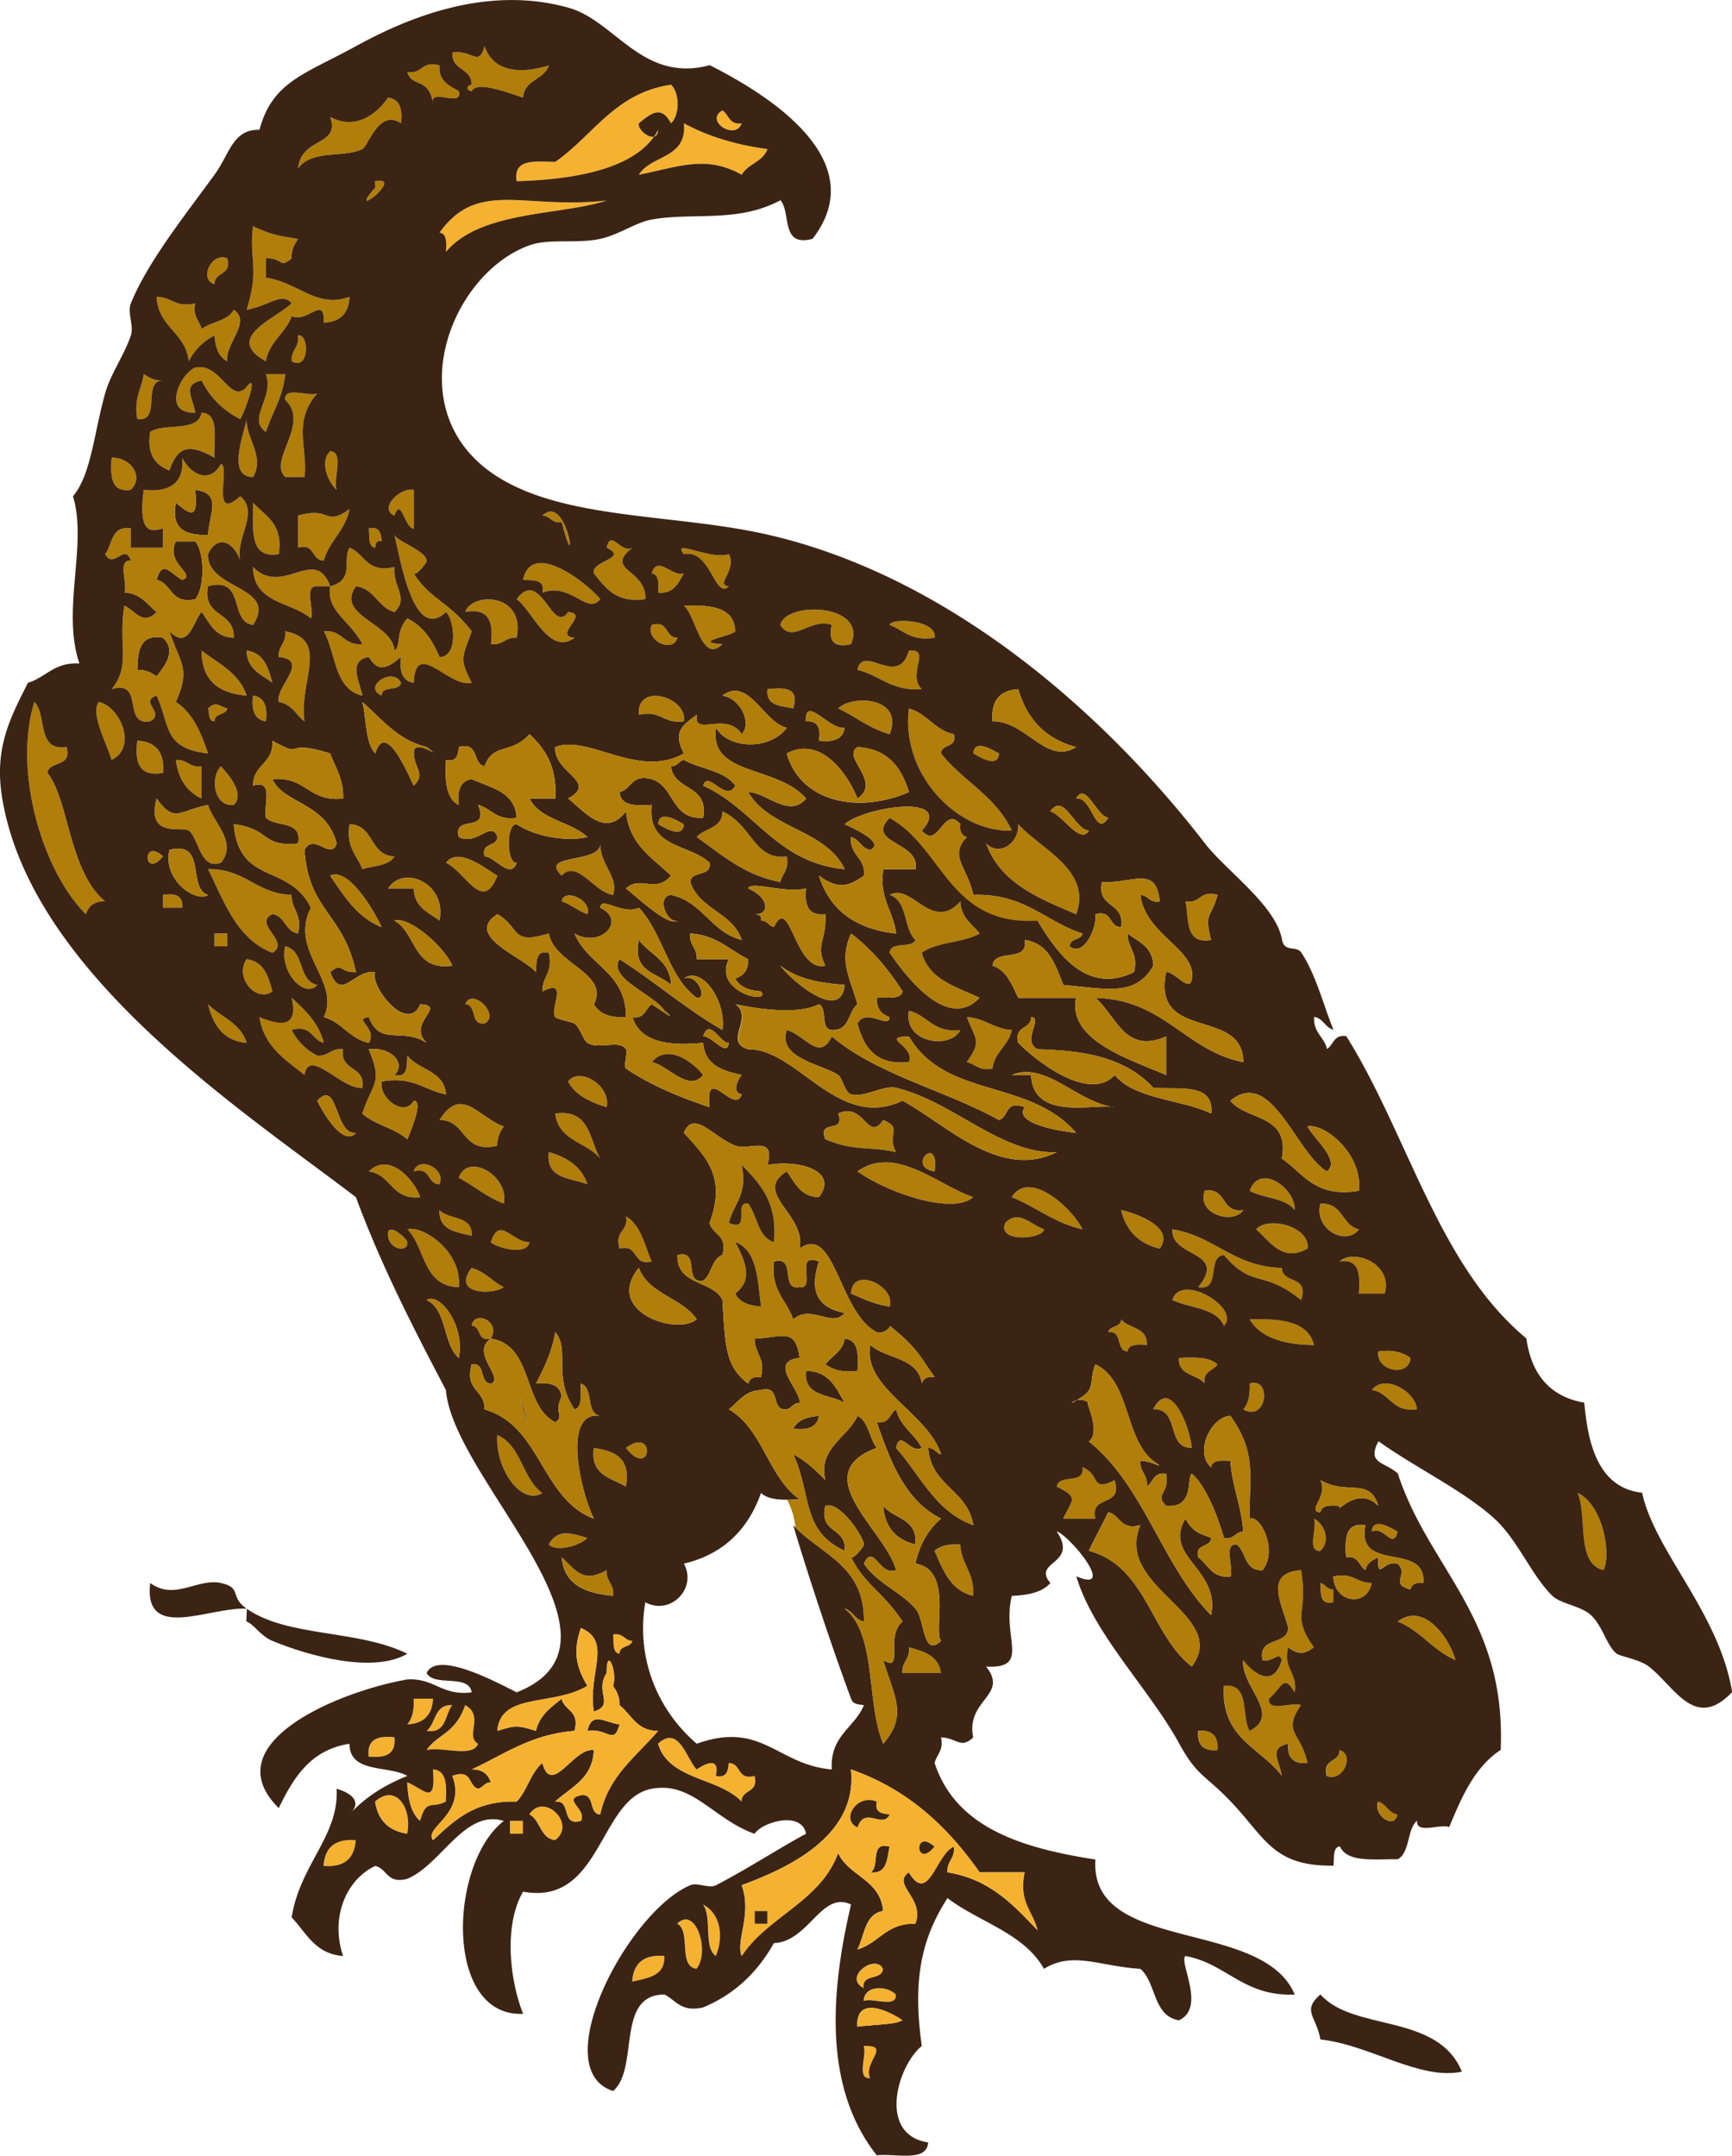 <svg xmlns="http://www.w3.org/2000/svg" viewBox="0 0 221.32 275.458"><path fill="#B07E09" clip-rule="evenodd" d="M56.163 8.364c-.137 2.056 1.264 2.571 2.467 3.287.585 2.23-3.875-.588-3.287 1.643-.495-3.49-2.771-2.075-3.29-4.109 1.983.336 1.789-1.501 4.11-.821zM49.589 12.472c1.448.199 1.873 1.414 1.645 3.287-2.818-1.904-4.159 2.91-4.932 3.287-2.431 1.192-6.332-.003-8.214 2.465.431-4.045 5.406-2.78 4.105-6.573 3.184 1.718 5.865-.253 7.396-2.466z" fill-rule="evenodd"/><path fill="#F4B230" clip-rule="evenodd" d="M92.318 14.115c.836.535.849 1.889 2.464 1.644-.856 2.294-4.808-.375-2.464-1.644zM87.387 15.758c3.644 1.958 7.465 2.869 10.682 3.287-.559 1.631-2.501 1.88-3.287 3.288-4.591-2.571-8.098-.997-13.146 0 1.551-2.56 6.189-2.029 5.751-6.575z" fill-rule="evenodd"/><path fill="#B07E09" clip-rule="evenodd" d="M47.948 23.975c.05-.057-.057-.811 0-.821 3.945-.697-3.902 5.281 0 .821z" fill-rule="evenodd"/><path fill="#F4B230" clip-rule="evenodd" d="M77.527 25.62c-5.768 1.939-16.078 1.239-20.542 6.573.07-1.167.137-2.327-.822-2.466 4.944-6.859 10.762-2.907 21.364-4.107z" fill-rule="evenodd"/><path fill="#B07E09" clip-rule="evenodd" d="M29.048 33.013c.598 2.242-1.632 1.655-1.642 3.287-1.999-.515-.435-4.151 1.642-3.287zM20.01 37.943c1.936-.019 2.417 1.416 4.928.822-.348 1.717.565 2.175.823 3.287 1.23-.963 3.36-1.021 4.109-2.466 2.307 1.573-1.13 4.285-.822 6.575-1.104-.542-1.532-1.757-1.642-3.287a7.387 7.387 0 00-3.287 3.287c-.404-3.704-3.898-4.319-4.109-8.218zM38.088 42.875c1.447-.262 1.464 4.603-.823 3.287-.103-1.475 1.007-1.734.823-3.287zM18.366 47.803c.662.436 1.334.857 2.467.822-2.745-.005-.134 5.346-3.287 4.93-.478-2.666.559-3.823.82-5.752zM33.979 47.803h2.464c-.294 2.992-1.665 4.908-2.464 7.396-2.451-1.716 1.09-4.322 0-7.396zM36.443 51.091c-.137-1.782 2.916-.373 4.109-.823-3.236 3.616-1.177 7.113-1.645 10.682h-2.464c-2.23-2.182 3.26-6.764 0-9.859zM25.761 52.734c2.35.114 1.504 3.427 1.645 5.75-2.795-1.54-4.591-1.887-5.754 1.644-1.769-.697-2.905-2.023-2.464-4.93 1.809-1.203 6.125.099 6.573-2.464zM31.512 53.555c-.1 2.458 2.367 4.814.823 7.396-3.484.033-1.017-5.88-.823-7.396zM42.194 57.665c1.815.102.351 3.485.822 4.93-1.173-1.097-2.173-3.655-.822-4.93zM14.26 58.485c2.461-.059 4.166 2.417 2.464 4.109-2.568.376-2.628-1.755-2.464-4.109z" fill-rule="evenodd"/><path fill="#3C2415" clip-rule="evenodd" d="M24.938 62.594c3.544.439 1.779 3.064 1.645 5.752-2.849.107-4.771-.708-4.109-4.109 1.769 1.483 2.906 2.331 2.464-1.643z" fill-rule="evenodd"/><path fill="#B07E09" clip-rule="evenodd" d="M52.876 62.594v4.93c-1.11.139-1.642-4.179-2.464-1.644-2.066-.825.655-3.632 2.464-3.286zM32.334 64.237c1.578 1.71 3.878 2.695 3.286 6.573-3.921.637-3.212-3.358-3.286-6.573zM44.661 65.058c-.542 2.747-2.558 4.019-3.287 6.575-1.635-.012-1.046-2.242-3.286-1.643v-4.109c4.316-1.195 3.364 1.481 6.573-.823zM47.125 67.524c1.397-.303 1.551.64 1.642 1.644-.699-.151-.772.321-.819.822-.963-.134-.696-1.5-.823-2.466z" fill-rule="evenodd"/><path fill="#3C2415" clip-rule="evenodd" d="M22.475 69.167h2.464c1.237 1.332 1.237 6.063 0 7.396-3.179.714-2.922-2.008-4.928-2.466.742-2.75 1.839-.717 3.287 0 1.938-.697-2.264-2.023-.823-4.93z" fill-rule="evenodd"/><path fill="#B07E09" clip-rule="evenodd" d="M77.527 69.99c.542-2.461 1.755.786 3.287 0-3.708 2.925 1.835 2.707 1.645 6.573-3.812.523-5.085-1.491-6.573-3.287-.419-1.631 4.53-1.88 1.641-3.286zM69.309 75.74c.385-1.753-1.173-1.564-2.464-1.643 1.08-5.211 8.251.478 9.86 2.466-1.636 2.109-3.762-2.209-7.396-.823zM83.277 73.276c.699-2.409 2.648.491 4.109 0-.716 1.202-1.23 2.604-3.287 2.464.071-1.165.138-2.326-.822-2.464z" fill-rule="evenodd"/><path fill="#B07E09" clip-rule="evenodd" d="M72.595 78.206c2.885.226-2.06 3.061.823 3.287-3.22 2.362-5.33-3.405-7.396-4.93 3.116-4.114 4.551 4.667 6.573 1.643zM66.022 81.493c-1.471-.105-1.731 1.006-3.286.821.344-2.809-.248-4.681-3.287-4.107.876-2.576 7.717-2.457 6.573 3.286zM87.387 77.383c3.367-.078 6.459.114 6.573 3.287-.542.657-5.66 1.374-1.642 1.643-2.661 2.608-3.407-3.674-4.931-4.93zM108.75 82.313c-2.137.493-2.956-.33-2.464-2.464-2.671-.949-5.055 2.509-6.573 0 .743-3.076 11.173-2.709 9.033 2.464zM113.68 79.849c.17-.904 6.102-.687 5.754 1.644-2.95.483-3.97-.955-5.75-1.644zM83.277 79.849c2.244-.598 1.655 1.632 3.287 1.644-.515 1.999-4.149.434-3.287-1.644zM36.443 80.67c5.747 1.086 1.715 6.456 2.464 11.504-1.097-.819-1.611-2.222-3.287-2.466-.461-2 4.069-5.333 0-5.752-.103-1.472 1.007-1.731.823-3.286z" fill-rule="evenodd"/><path fill="#3C2415" clip-rule="evenodd" d="M20.01 86.422c-.662-.435-1.334-.857-2.464-.822.057-2.406.297-4.632 3.287-4.107 1.802 1.728.167 3.652-.823 4.929z" fill-rule="evenodd"/><path fill="#B07E09" clip-rule="evenodd" d="M25.761 83.136c2.167 1.667 4.804 2.866 5.75 5.752-3.547-.287-5.75-1.917-5.75-5.752zM31.512 83.136c2.183.283 2.775 2.157 3.29 4.109-1.411-1.057-3.234-1.7-3.29-4.109zM116.15 83.136c2.952-.282-.291 2.994 1.642 4.93-3.841.281-5.346-1.774-8.214-2.466.72-3.42 5.18 2.407 6.57-2.464zM51.234 87.245c-.187 1.184-2.454.286-2.467 1.644-2.524-1.089 1.428-3.759 2.467-1.644zM98.069 88.066c2.146-.229 4.112-.278 3.286 2.466-1.576-.346-3.542-.298-3.291-2.466zM32.334 88.888c1.447.197 1.872 1.413 1.645 3.287-1.447-.199-1.872-1.415-1.645-3.287zM87.387 92.175c-2.595.401-2.902-1.481-5.751-.823-.348-4.216 6.245-2.288 5.751.823zM4.397 89.709c1.631 1.657.244 6.331 4.109 5.752.722 2.638-2.13 1.703-2.464 3.286 2.755 3.354 2.772 12.664 7.396 16.433-1.408-.035-2.13.61-2.468 1.643-5.56-5.52-9.328-18.321-6.573-27.111zM12.615 89.709c2.685.518 5.005 5.757 1.645 7.396-.685-2.271-2.712-5.92-1.645-7.396zM29.048 90.532c-.204.891-1.632.557-1.642 1.643-.799-.023-.639-1.006-.823-1.643 1.081-.987 1.291-.322 2.465 0zM107.11 90.532c1.919-1.864 8.459-1.379 6.573 3.286-2.56-.72-4.34-2.235-6.57-3.286zM116.15 90.532c2.351.66 3.277 2.748 5.751 3.286.451 1.822-1.568 1.17-1.642 2.464 2.785 3.514 7.064 5.535 9.037 9.859-7.12.22-14.21-7.317-13.15-15.608zM17.546 94.639c2.311.154 3.5 1.429 3.287 4.109-3.039.573-3.631-1.301-3.287-4.109zM124.36 96.282c.124-2.043 2.785-.241 3.287 0-.13 2.045-2.78.241-3.29 0zM22.475 97.104c1.474-.105 1.732 1.005 3.287.821v4.109c-1.863-.87-2.987-2.488-3.287-4.926zM28.225 97.925c1.167 1.239 3.042 3.546 1.645 4.93-2.635.23-2.989-3.602-1.645-4.935zM20.01 102.04c2.337 3.163 2.665 1.623 6.573.82.689 2.267 3.798 4.83 1.642 7.396-2.614.995-2.795-3.049-4.105-4.109-.753-.61-5.491 1.07-4.11-4.11zM100.53 109.43c.348 1.717-.562 2.175-.819 3.286-4.594-.884-7.482-3.474-10.682-5.752 1-1.19 3.28-1.1 3.287-3.287 3.833 1.77 4.054 6.28 8.214 5.75zM84.1 105.32c.124-2.044 2.782-.241 3.287 0-.124 2.05-2.782.24-3.287 0zM44.661 105.32c3.19.097 2.541 4.031 5.751 4.109-.696 1.22-2.645 1.188-4.109 1.643-.689-1.77-2.127-2.8-1.642-5.75z" fill-rule="evenodd"/><path fill="#B07E09" clip-rule="evenodd" d="M130.12 105.32c2.916 3.222 9.448 5.899 7.396 11.503-4.808-2.039-9.695-3.999-11.504-9.037 1.68 1.71 4.15 0 4.1-2.46zM76.705 107.79c-.01 2.757 2.37 4.265 1.645 6.573-2.3-.214-4.634-4.616-6.573-2.466-3.06-2.85 5.041-1.48 4.928-4.1zM20.833 109.43c-2.494 3.04-2.769-2.5 0 0zM56.985 110.25c1.645-2.12 5.129.842 6.573 1.643-1.846 4.87-4.036-.4-6.573-1.64zM37.266 114.36c-.02 1.936 1.415 2.419.823 4.93-1.679-.242-1.612-2.223-3.287-2.466-2.564 1.237 2.414 3.546 0 4.93-4.541-1.759-6.125-6.475-8.218-10.681 4.741-.08 6.175 3.14 10.682 3.29zM56.163 117.65c-1.408-1.057-3.229-1.7-3.287-4.109h-3.287c1.996-3.14 7.56-.61 6.574 4.11zM113.68 114.36c2.818-1.608 5.393 4.866 9.04.821.091 2.1 1.505 2.877 2.464 4.109-2.093 1.192-5.51 1.063-7.396 2.464.937 3.447 4.431 4.336 7.396 5.752-4.082 4.35-9.441-2.758-11.504-5.752.123-1.52 2.785-.503 3.29-1.644-1.54-1.47-.98-5.04-3.29-5.75zM20.833 114.36c1.648-.281 2.571.167 2.464 1.643h-2.464v-1.64zM71.776 115.18c.257-1.742 3.895-.177 3.287 1.643-1.217-.42-2.073-1.21-3.287-1.64zM155.58 114.36c-.816 3.053-1.756 2.148-.823 5.75-3.363.628-2.828-2.648-3.286-4.93 1.99.34 1.79-1.5 4.11-.82zM27.406 119.29h1.642v1.644h-1.642v-1.64z" fill-rule="evenodd"/><path fill="#3C2415" clip-rule="evenodd" d="M85.745 125.86c-1.692-1.595-5.015-1.56-4.109-5.752 1.391 1.9 4.002 2.57 4.109 5.75z" fill-rule="evenodd"/><path fill="#B07E09" clip-rule="evenodd" d="M36.443 120.93c2.504.51 1.604 4.42 4.109 4.93-1.605 1.82-4.885-1.64-4.109-4.93zM31.512 122.58c2.183.283 2.775 2.157 3.29 4.107-1.929 1.49-4.935-1.7-3.29-4.11zM37.266 127.51c1.712 1.575 3.424 3.15 4.109 5.752-1.568-.351-1.488-2.349-4.109-1.643a7.406 7.406 0 003.287 3.287c1.475.104 1.732-1.007 3.287-.823-.445 2.911 2.909 2.021 2.464 4.93-2.625.291-6.793-5.226-7.396-1.644-2.42-1.959-5.166-3.598-5.75-7.394 2.189.81 5.081 1.73 4.108-2.48zM59.449 128.33c.896-2.222 4.54 1.422 2.467 2.464-1.895.25-.912-2.37-2.467-2.46zM26.583 128.33c1.642 1.645 4.173 2.399 4.928 4.93-3.015-.27-4.269-2.3-4.928-4.93zM116.15 129.15c2.418.597 3.144 2.882 6.573 2.466-1.22 2.51-7.33 1.7-6.57-2.47zM123.54 129.97c2.327.137 3.424 1.504 5.751 1.644-.414 2.049-2.187 2.743-2.464 4.93-1.719.348-2.177-.563-3.287-.823 1.89-2.73 1.22-2.67 0-5.75z" fill-rule="evenodd"/><path fill="#3C2415" clip-rule="evenodd" d="M83.277 135.72c2.15-2.623 5.634.34 6.573 1.644-1.845 2.33-4.62-1.34-6.573-1.64z" fill-rule="evenodd"/><path fill="#B07E09" clip-rule="evenodd" d="M72.595 138.19c1.438-1.912 5.483.49 4.932 3.288-2.093-.65-3.985-1.5-4.932-3.29zM64.38 143.94c-.435.662-.859 1.338-.822 2.468-4.637 1.076-3.861-3.257-7.396-3.287 2.819-4.46 4.932-.35 8.218.82zM70.954 142.3c4.457-.625 4.327 3.344 5.751 5.754-1.736-2.1-5.377-2.29-5.751-5.75zM107.11 142.3c3.316-1.595 3.795 3.771 5.754.822 2.571 1.057.421 1.698 1.642 4.109-3.447-.772-5.326-.067-9.037-1.646-1.01-2.66 2.66-.63 1.65-3.28zM70.131 147.23c2.34.672 4.172 1.853 4.932 4.105-2.164-.86-5.363-.67-4.932-4.11zM119.43 149.69c-3.77-.55.66-4.97 0 0z" fill-rule="evenodd"/><path fill="#B07E09" clip-rule="evenodd" d="M124.36 152.98c-2.53 2.29-10.756-.448-14.788-3.287 4.81-3.43 10.17 1.69 14.79 3.29zM47.125 149.69c2.681-2.628 5.881 1.2 6.573 3.287-3.684.4-3.667-2.9-6.573-3.29zM52.876 149.69c.515-1.999 4.152-.435 3.287 1.642-1.632 0-1.043-2.24-3.287-1.64zM64.38 153.8c-2.193-.819-3.781-2.247-5.75-3.287 1.093-3.3 6.466-.29 5.75 3.29zM165.44 154.62c-1.16-1.578-3.989-1.488-5.751-2.468 1.26-3.57 5.87-.34 5.75 2.47zM138.33 157.09c-3.581-.799-5.914-2.849-9.037-4.108 2.28-3.64 7.78 1.49 9.04 4.11zM153.94 152.16c2.908-.44 2.019 2.909 4.928 2.468-1.13 1.87-6.04.62-4.93-2.47zM168.73 153.8c2.886-.147 2.705 2.775 4.932 3.286-1.77 2.24-5.81-.16-4.93-3.29zM56.163 154.62c1.18 1.284 4.283.646 4.109 3.283-2-.46-4.227-.7-4.109-3.28zM143.26 154.62c2.578.589 6.844 2.414 4.928 4.928-2.65-.63-4.3-2.27-4.93-4.93zM79.991 155.44c1.923 1.09 2.357 3.671 3.287 5.751-2.527.608-1.578-2.257-4.105-1.646-.683-2.31 1.156-2.12.818-4.1zM133.4 157.09c-.014 1.254-6.089 1.803-4.932-.822 1.68-1.76 3.25.23 4.93.82zM52.054 157.09c1.939-.538 7.034 2.806 6.576 7.393-4.601-.06-4.256-5.06-6.576-7.39zM160.52 157.09c1.502-1.715 6.911-.384 6.573 2.464-3.15 1.78-4.69-.76-6.57-2.46zM49.589 157.91c-.214-1.939 2.407.301 2.464.822.151 1.35-2.253 1.05-2.464-.82zM67.667 158.73c-.344 1.832-4.36.646-4.931 0 1.083-3.45 2.698.01 4.931 0zM149.83 157.09c5.402.896 7.827 4.771 13.969 4.932.07 2.12 3.517.862 2.464 4.105-4.979-3.995-6.105-1.37-9.859-5.75-2.271.193-.295 4.634-3.287 4.105 3.88-4.67-3.54-3.73-3.28-7.39zM171.2 161.2c1.705-1.651 6.857.221 5.751 4.105h-3.287c.16-2.35.11-4.48-2.46-4.1z" fill-rule="evenodd"/><path fill="#3C2415" clip-rule="evenodd" d="M98.891 161.2c2.982-.792.689 3.691 3.287 3.283 2.18.264-.769-4.601 2.464-3.283-1.19 3.638-.344 5.864 3.287 6.573-1.571 1.985-4.283-1.19-6.573.822-.82-2.47-2.91-3.67-2.469-7.39z" fill-rule="evenodd"/><path fill="#B07E09" clip-rule="evenodd" d="M60.271 162.02c1.708.481 2.655 1.726 4.109 2.461-1.374 1.02-6.733.96-4.109-2.46zM108.75 165.3c.133-3.651 5.774-.913 4.928 1.646-1.92-.27-3.4-.99-4.93-1.65zM156.41 169.41c-.977-2.313-4.36-2.213-6.573-3.29 1.04-3.6 8.78 1.09 6.57 3.29zM62.736 171.06c-1.822.451-1.17-1.567-2.464-1.642.331-2.05 3.764-.63 2.464 1.64zM143.26 168.59c.963 1.224 3.414.966 3.286 3.283-1.166-.066-2.326-.134-2.464.822-1.555-.09-.571-2.715-2.467-2.464.2-.89 1.63-.56 1.64-1.64zM159.69 168.59c3.945-.113 7.476.194 8.218 3.283-3.79-.04-6.78-.88-8.22-3.28z" fill-rule="evenodd"/><path fill="#3C2415" clip-rule="evenodd" d="M107.93 171.06c1.795.12 1.765 2.069 1.645 4.109-1.906.261-3.156-.134-4.109-.822.81-1.1 2.21-1.62 2.46-3.29z" fill-rule="evenodd"/><path fill="#B07E09" clip-rule="evenodd" d="M176.13 172.7c1.906-.261 3.156.134 4.109.822-.16 2.52-4.43 1.72-4.11-.82zM150.66 173.52c2.026-.106 3.959-.123 4.929.823-.532.835-1.89.849-1.642 2.464-.97-1.22-3.42-.96-3.29-3.28z" fill-rule="evenodd"/><path fill="#3C2415" clip-rule="evenodd" d="M103 175.16c2.959.054 3.845 2.177 4.928 4.105-1.86-1.14-5.3-.72-4.93-4.1z" fill-rule="evenodd"/><path fill="#B07E09" clip-rule="evenodd" d="M159.69 176.81c2.886-.899 2.2 5.042-.822 3.286.64-.74.89-1.86.82-3.29zM175.3 177.63c1.691-2.163 5.653.317 5.754 2.464-3.17.44-3.38-2.09-5.75-2.46zM152.3 185.02c-3.333.053-1.481-5.089-4.928-4.929 2.14-4.21 4.69 2.13 4.93 4.93z" fill-rule="evenodd"/><path fill="#3C2415" clip-rule="evenodd" d="M104.64 180.92c-.197 1.443-1.414 1.872-3.287 1.645.55-1.1 1.76-1.53 3.29-1.64z" fill-rule="evenodd"/><path fill="#B07E09" clip-rule="evenodd" d="M63.558 183.38c3.073 1.307 3.183 5.58 5.75 7.396-2.778 1.65-6.047-3.24-5.75-7.4zM79.991 185.02c3.848-2.86 3.31 4.15 0 0zM75.885 185.02c2.645.367 4.771 1.257 4.105 4.935-1.891-1.13-4.583-1.45-4.105-4.94zM138.33 187.49c2.317.869 1.026 3.257 4.109 1.646 1.123 3.584-3.183 1.745-2.464 4.928h-4.109c1.116-2.403 2.113-2.668-.822-4.105.22-1.7 3.63-.2 3.28-2.47zM201.6 190.78c3.42 1.668 4.279 8.234 3.286 9.859-3.53-.86-2.02-6.76-3.29-9.86z" fill-rule="evenodd"/><path fill="#3C2415" clip-rule="evenodd" d="M112.86 192.42c1.324 1.691 4.44 1.588 4.109 4.932-2.43-.58-3.9-2.13-4.11-4.93z" fill-rule="evenodd"/><path fill="#B07E09" clip-rule="evenodd" d="M167.91 194.06c1.425.749 2.123 2.879.819 4.109-1.78.14-.37-2.91-.82-4.11zM175.3 195.71c.124-2.047 2.785-.241 3.29 0-.54 2.46-1.75-.79-3.29 0zM75.063 196.53c-1.147 1.123-4.056 1.771-4.932.819 1.154-2.03 2.832-1.45 4.932-.82zM122.72 197.35c.124 2.61 1.862 3.614 1.642 6.573-2.879-.68-3.845-3.273-4.928-5.751.74-.64 1.86-.89 3.29-.82zM71.776 198.99c1.758 1.578 2.685 3.403 5.75 1.645-.104 1.475 1.006 1.732.822 3.287-3.506-.34-6.271-1.4-6.572-4.94zM166.27 200.63c.986 5.774-1.351 5.644 1.645 9.863-1.217.949-2.072.949-3.286 0-.662 2.849 1.224 3.156.819 5.75-1.411-2.48-1.648-.531-3.287.823-.137 1.778 2.916.367 4.109.819-2.457 3.497.007 3.48.822 7.395-1.792.151-2.614-.672-2.464-2.464-2.578.568-1.073 2.19-.822 4.106-2.695-3.604-7.823-4.774-7.396-11.502 3.4-.388 2.183 3.842 3.286 5.751 4.152-2.08-1.144-5.677-.822-9.037 1.311 1.672 3.842 3.681 4.932 0-.358-1.221-1.054.324-2.464 0-.619-3.086 3.136-1.792 3.286-4.109-.8-3.1-3.22-7.04 1.63-7.4zM170.38 201.46c2.511-.595 2.995.84 4.928.822-.59 3.11-4.78 2.66-4.93-.82zM170.38 203.1v1.642c-1.756.385-1.565-1.174-1.646-2.465.67.15.82.82 1.65.82zM178.59 207.21c3.403-2.544 6.613 2.126 7.393 4.932-2.86-1.23-4.45-3.76-7.39-4.93z" fill-rule="evenodd"/><path fill="#F4B230" clip-rule="evenodd" d="M78.349 208.85c1.328-.233 1.415.776 2.464.823-.204.889-1.635.555-1.642 1.642-.962-.12-.694-1.49-.822-2.46z" fill-rule="evenodd"/><path fill="#B07E09" clip-rule="evenodd" d="M116.15 210.5c1.953.512 3.825 1.104 4.109 3.283h-4.932c-.11-1.47 1-1.73.82-3.28z" fill-rule="evenodd"/><path fill="#F4B230" clip-rule="evenodd" d="M52.876 217.07h2.467c-.1 2.086-1.197 3.183-3.29 3.283.639-.73.886-1.85.823-3.28zM54.521 221.18c1.227-.963.966-3.414 3.287-3.286-.97 1.22-.713 3.67-3.287 3.29zM59.449 217.89c2.5 1.37-.05 3.955 1.645 4.931-.612 1.853-4.611.321-6.573.823 1.354-2.05 3.661-2.06 4.928-5.75z" fill-rule="evenodd"/><path fill="#3C2415" clip-rule="evenodd" d="M79.172 220.35c-.752 2.762-1.528.407-4.109.822.568-2.57 2.189-1.06 4.109-.82z" fill-rule="evenodd"/><path fill="#B07E09" clip-rule="evenodd" d="M153.12 221.18c1.792-.147 2.615.675 2.465 2.468-1.79.14-2.61-.68-2.46-2.47z" fill-rule="evenodd"/><path fill="#F4B230" clip-rule="evenodd" d="M50.412 222c.247 2.167-1.137 2.694-3.287 2.464-.247-2.16 1.137-2.7 3.287-2.46zM89.031 226.1c.766-.501 3.029-1.909 2.464.823 1.397.304 1.551-.639 1.642-1.643 1.635.011 1.046 2.244 3.29 1.643.595 2.243-1.635 1.654-1.645 3.289-2.929-3.096-9.318-2.734-10.682-7.396 2.668-2.42 3.601 1.87 4.931 3.29z" fill-rule="evenodd"/><path fill="#B07E09" clip-rule="evenodd" d="M171.2 223.64c1.999.515.435 4.148-1.646 3.283-.59-2.23 1.64-1.64 1.65-3.28z" fill-rule="evenodd"/><path fill="#F4B230" clip-rule="evenodd" d="M55.343 226.1c1.795.124 1.762 2.073 1.642 4.112-1.865.957-2.457-.435-3.286 2.465-1.177-1.014-1.558-2.825-1.645-4.932 2.156.87 3.694 3.14 3.289-1.65zM52.054 234.32c-2.374-.361-3.745-1.732-4.106-4.106 2.557-2.31 4.781.69 4.106 4.11z" fill-rule="evenodd"/><path fill="#B07E09" clip-rule="evenodd" d="M176.13 230.22c1.08.288 1.294 1.444 2.468 1.642-.34 2.04-3.19.05-2.47-1.64z" fill-rule="evenodd"/><path fill="#F4B230" clip-rule="evenodd" d="M67.667 231.86c1.906-2.915 6.099 1.274 3.287 3.287-1.93-.27-1.839-2.55-3.287-3.29zM65.203 232.68h1.642v1.642h-1.642v-1.64zM45.48 235.14c-.154 2.313-1.428 3.5-4.106 3.286.154-2.31 1.428-3.5 4.106-3.29z" fill-rule="evenodd"/><path fill="#3C2415" clip-rule="evenodd" d="M119.43 235.97c-2.49 3.03-2.77-2.5 0 0zM113.68 235.97c-.345 1.571-.298 3.537-2.465 3.286 1.31-.61-.19-4.03 2.46-3.29z" fill-rule="evenodd"/><path fill="#F4B230" clip-rule="evenodd" d="M89.851 243.36c2.313 1.137 2.651 4.246 1.645 6.573-1.612-1.12-.445-5.03-1.645-6.57z" fill-rule="evenodd"/><path fill="#3C2415" clip-rule="evenodd" d="M98.069 245.83h-1.642v-1.642h1.642v1.64z" fill-rule="evenodd"/><path fill="#F4B230" clip-rule="evenodd" d="M86.564 245.83c2.347-2.377 4.246 3.564 2.467 5.754-2.41-.33-.658-4.82-2.467-5.75zM84.922 249.94c.117 2.581-2.106 2.821-4.109 3.286.154-2.32 1.431-3.51 4.109-3.29zM112.86 251.58c-.094 1.552-2.718.568-2.467 2.461-2.69-1.36 1.51-4.46 2.47-2.46zM114.5 254.86c.141 1.786-2.912.375-4.109.823.09-2.09 3.07-1.93 4.11-.82z" fill-rule="evenodd"/><path fill="#3C2415" clip-rule="evenodd" d="M168.73 254.86c4.246 4.802 14.969 2.314 18.078 9.863-5.413 1.15-11.779-3.45-18.078-4.112-.53-2.99-2.42-3.68 0-5.75z" fill-rule="evenodd"/><path fill="#F4B230" clip-rule="evenodd" d="M110.39 261.44c3.63-.12-.077 2.013.822 4.109-1.78.13-.37-2.92-.82-4.11z" fill-rule="evenodd"/><path fill="#B07E09" clip-rule="evenodd" d="M60.271 10.829c.003-2.193-2.598-1.786-2.464-4.109 2.581-.415 3.356 1.938 4.109-.821 1.137 3.34 4.61 3.576 8.215 2.466-.605 1.859-3.133 1.797-3.287 4.107-1.524-.457-5.888-2.242-6.573-.821-.932-.157-.454-.824 0-.822z" fill-rule="evenodd"/><path fill="#F4B230" clip-rule="evenodd" d="M84.1 16.581c-2.253 4.42-9.031 6.329-18.078 6.573-.478-2.944 2.434-2.498 4.932-2.466 4.848-3.367 7.62-8.813 14.792-9.859 1.123 1.051 1.123 3.88 0 4.93-1.234-2.3-2.474-1.351-4.109 0-.252.995 2.373 2.833 2.463.822z" fill-rule="evenodd"/><path fill="#B07E09" clip-rule="evenodd" d="M37.266 38.766c-1.244-1.511-2.818.298-5.754.821 1.688-5.411.291-6.312.823-10.68 2.698 1.286 3.624 1.22 5.754 1.643-.438.66-.859 1.333-.823 2.464-1.635 1.369-1.046-.073-3.287 0v2.466c4.296.679 6.426 3.945 10.682 2.464-.1 2.091-1.197 3.186-3.287 3.287.117-3.628-2.013.078-4.109-.821-.795 2.216-2.838 3.189-3.287 5.752-5.345-2.943.964-5.28 3.288-7.396zM31.512 49.448c1.648-2.096-.257 3.285-.819 4.107-2.184-1.105-3.825-2.75-4.932-4.93-2.575.568-1.07 2.191-.823 4.109-4.373.102-1.832-5.032 0-5.752 3.244-.731 4.467 4.783 6.574 2.466zM26.583 74.919c-.746 4.034 3.444 3.129 3.287 6.573-2.411-.055-3.052-1.879-4.109-3.287-1.113 1.289-1.655 4.932-4.109 2.464 1.458 4.266 2.708 4.746.823 9.039 2.163 1.397 3.216 3.903 4.109 6.573-5.777-.675-4.798-3.571-6.573-7.394-2.303.806 1.194 2.191-.822 3.287-3.634.622-.652-5.375-4.928-4.109 2.491-2.962.816-5.572 1.642-10.683 1.455.723 2.397 2.604 4.109.823-1.233-.959-2.009-2.374-4.109-2.466.448-1.193-.959-4.246.823-4.107-.806-2.303-2.193 1.192-3.287-.822.969-1.22.708-3.671 3.287-3.287v2.466h4.109v-2.466c-1.802.55-3.133.43-2.467-4.93 3.353.339 5.186-.843 4.931-4.109.946 2.006 3.44 3.507 4.928.823 1.257.179-1.367 7.609 2.468 4.107 2.487 2.014-.625 5.348 0 8.218-.726-2.188-2.785-3.541-4.109-.822-.167 4.57 9.031 4.089 5.751 9.039-3.152-.411-.885-6.238-5.754-4.93zm-5.75 6.574c-2.989-.525-3.23 1.702-3.287 4.107 1.13-.035 1.802.388 2.464.822.99-1.277 2.625-3.201.823-4.929zm1.642-17.256c-.662 3.4 1.26 4.216 4.109 4.109.134-2.688 1.899-5.312-1.645-5.752.441 3.974-.696 3.126-2.464 1.643zm.822 9.86c-1.448-.717-2.544-2.75-3.287 0 2.006.458 1.749 3.18 4.928 2.466 1.237-1.333 1.237-6.063 0-7.396h-2.464c-1.44 2.907 2.762 4.233.823 4.93zM69.309 65.88c3.303-3.047 4.604 9.126 2.468.823-1.328.231-1.415-.777-2.468-.823z" fill-rule="evenodd"/><path fill="#B07E09" clip-rule="evenodd" d="M42.194 74.919h-1.642c-1.782-.139-.375 2.914-.822 4.107-2.508-2.146-7.389-1.924-7.396-6.573 3.748 3.867 7.944-2.801 9.86 2.466 3.163-.824 1.528-3.316 2.467-4.93 1.973.764 2.173 3.302 5.751 2.464-.278 2.548 1.902 3.925 0 5.752-2.15-.592-2.518-2.959-4.932-3.287-2.665 3.795 4.641 4.646 4.932 8.216.873-.598.093-2.472 1.642-4.109 2.033.981 3.213 2.813 4.109 4.93 2.391-.015 1.942-4.642.822-5.75-3.908 3.736-5.627-5.528-6.573-9.86.321.836 3.938 1.998 4.109 3.287.043.333-1.414 2.011-1.645 1.644 2.04 3.283 4.457 3.567 7.396 7.394-1.207 3.455-1.598 3.452 0 6.574-2.875.732-7.178-5.729-7.396 0-1.444-.199-1.872-1.414-1.642-3.288-1.508 1.222-2.782 2.207-4.109 0-2.711.475-1.177 3.104-.823 4.932-3.591-.792-3.356-5.408-4.928-8.218 2.404-.214 2.524 1.858 4.928 1.643-1.584-3.045-4.667-4.272-4.108-7.394zM87.387 70.811c-1.615-2.033 3.417.799 5.75 0 1.066 2.038-1.832 3.987 0 4.109-1.809 1.756-2.29-4.792-5.75-4.109z" fill-rule="evenodd"/><path fill="#3C2415" clip-rule="evenodd" d="M135.04 195.71c2.852 4.246-3.224 3.73-.822 6.572-1.01 1.178-2.825 1.559-4.929 1.643-1.301 5.399 2.504 9.324-3.286 9.037 2.965 3.704-2.632 4.212-1.646 9.04-1.564 1.538-2.062.091-4.105 0 .348 1.719-.565 2.173-.822 3.286 2.715 8.242 11.06 10.85 20.542 12.328-.763 12.103 21.337 7.412 25.47 17.251-6.573.274-8.649-3.944-13.969-4.928-.856.833 2.665 6.604-.819 8.218-3.323-.515-2.879-4.794-4.932-6.573-5.199-.313-8.626-2.3-12.323 0-2.552-4.573-8.288-5.958-12.327-9.04-3.431 5.319-4.437 10.599-3.287 18.896-3.139 2.574-5.66 11.348.823 12.327-.185 2.555-4.09 1.388-6.573 1.642-6.788-8.579-5.958-20.682-3.287-32.043-3.771-1.818-5.413 4.768-9.86 4.928-2.066 3.688-4.981 6.527-9.041 8.219-2.838.648-3.467-.916-4.928-1.646-6.309-.006-3.183 9.419-6.573 12.324-8.673-2.755 1.913-22.956 9.86-26.292.906-.382 2.42.454 3.287 0 4.353-2.268 8.462-4.976 11.504-6.573-.562-2.999-5.653-1.488-6.573 0-5.253-1.843-7.917-6.724-13.15-5.751-6.744 1.254-6.413 14.992-16.433 13.146-2.478 4.249-1.732 11.227 0 15.613-10.141.428-9.479-19.231-2.464-24.65-5.028-1.549-7.974 5.58-12.327 7.392-2.622.709-2.541-1.29-4.106-1.642-3.774 1.789-5.741 6.644-4.109 11.505-3.581-.254-4.694-2.976-6.573-4.932 1.11-6.837 6.065-10.395 5.75-16.433 1.688.484 3.424 1.581 1.645 3.286 1.936-2.169 4.463-3.754 7.393-4.931-2.444-1.388-7.389-.278-7.393-4.106-4.985.766-7.158 4.344-9.041 8.219-8.378-8.285 7.71-14.932 16.433-16.437 3.49-.2 4.426 2.149 8.218 1.645-.331-2.406-4.821-.658-5.75-2.467 1.331-2.936 8.977 1.203 11.501 2.467 16.406-6.442-8.161-27.222-9.037-38.619-4.149-7.903-8.248-15.857-11.504-24.65C31.034 141.927 4.025 124.446.288 102.038c-1.063-6.363.957-10.206 3.287-14.79 2.311-.7 3.37-2.654 6.573-2.465-2.313-6.787 1.06-15.25-.823-21.364 2.327-2.8 2.645-7.901 4.109-13.146.695-2.499 2.367-4.739 3.287-7.394.418-1.208-.479-2.927 0-4.109 2.123-5.267 6.998-11.369 10.682-16.433 1.989-2.737 2.337-5.829 5.75-5.752 1.658-6.155 5.734-7.069 12.324-10.682C51.415 2.65 61.779-2.041 72.592.973c6.022 1.635 9.425 9.666 18.098 7.359 7.981 4.009 20.746 12.324 13.146 22.185-4.132 1.118-2.715-3.31-4.106-4.93-5.436 2.929-11.15 1.524-16.436 2.464-2.046.364-4.189 1.944-6.573 2.466-3.022.662-6.526-.073-9.038.821-10.248 3.651-17.071 21.384-4.109 29.581 8.803 5.565 22.799 4.716 34.511 7.396 22.651 5.181 42.461 22.078 55.875 39.44 2.744 3.556 9.09 7.938 9.859 12.324.291 1.665 1.835.704 2.464 1.644 1.902 2.842 2.945 7.089 4.109 9.861-1.08-.291-1.294-1.448-2.465-1.644-.127 2.043 1.291 2.542 1.642 4.107.836-.533.85-1.889 2.465-1.643 7.903 12.638 11.765 29.321 23.009 38.619.636 4.567 2.973 7.433 7.396 8.215.408 4.093 1.268 10.859 7.393 11.505 1.608 7.492 9.836 15.316 11.505 25.473-4.781 5.056-7.373-.769-10.683-3.289-1.187-.903-3.675-1.271-4.109-1.642-1.316-1.134-1.745-3.527-3.286-4.932-1.261-1.147-3.889-1.425-4.928-2.464-2.742-2.738-4.4-7.146-7.396-9.86-3.935-3.567-10.006-6.452-14.791-9.859-1.521 2.879.742 2.584 2.468 4.109 3.962 12.193 13.889 18.429 13.146 35.333-3.311 2.166-4.972 5.984-6.573 9.855-1.197-.447-4.25.963-4.109-.818-1.32 1.146-.876 4.055-2.464 4.932-2.985-.034-6.489.457-7.396-1.646-.963.134-.695 1.498-.822 2.464-7.757.104-8.696-3.567-13.146-8.215-3.323-3.47-4.26-3.176-6.573-7.396-3.831-6.994-10.949-13.995-13.146-21.364 5.17 2.22-.58-4.93-2.45-5.73zM60.271 11.65c.686-1.421 5.049.364 6.573.821.154-2.31 2.681-2.249 3.287-4.107-3.604 1.11-7.078.875-8.215-2.466-.752 2.758-1.528.406-4.109.821-.134 2.324 2.467 1.916 2.464 4.109-.454-.002-.932.665 0 .822zm-8.217-2.466c.518 2.034 2.795.619 3.29 4.109-.588-2.231 3.872.587 3.287-1.643-1.204-.716-2.604-1.23-2.467-3.287-2.322-.68-2.128 1.157-4.11.821zm29.582 6.573c1.635-1.351 2.875-2.3 4.109 0 1.123-1.05 1.123-3.878 0-4.93-7.172 1.046-9.943 6.493-14.792 9.859-2.498-.032-5.41-.478-4.932 2.466 9.048-.243 15.826-2.153 18.079-6.572-.09 2.011-2.715.173-2.464-.823zm-39.442-.82c1.301 3.793-3.674 2.527-4.105 6.573 1.882-2.469 5.784-1.273 8.214-2.465.772-.376 2.113-5.191 4.932-3.287.228-1.873-.197-3.088-1.645-3.287-1.532 2.213-4.213 4.184-7.396 2.466zm52.588.82c-1.615.246-1.628-1.108-2.464-1.644-2.344 1.27 1.608 3.939 2.464 1.644zm-13.146 6.575c5.049-.997 8.556-2.571 13.146 0 .786-1.408 2.728-1.657 3.287-3.288-3.217-.418-7.038-1.329-10.682-3.287.438 4.546-4.2 4.015-5.751 6.575zm-33.688.821c-.057.01.05.764 0 .821-3.902 4.46 3.945-1.518 0-.821zm8.215 6.573c.959.139.893 1.299.822 2.466 4.464-5.334 14.774-4.634 20.542-6.573-10.602 1.2-16.42-2.752-21.364 4.107zM33.979 46.161c.448-2.563 2.491-3.536 3.287-5.752 2.096.899 4.226-2.807 4.109.821 2.09-.101 3.187-1.195 3.287-3.287-4.256 1.481-6.386-1.786-10.682-2.464v-2.466c2.24-.073 1.652 1.369 3.287 0-.037-1.131.385-1.804.823-2.464-2.13-.423-3.056-.357-5.754-1.643-.532 4.368.866 5.269-.823 10.68 2.936-.523 4.51-2.332 5.754-.821-2.325 2.116-8.634 4.453-3.288 7.396zm-6.573-9.862c.01-1.632 2.24-1.045 1.642-3.287-2.077-.864-3.641 2.772-1.642 3.287zm-3.286 9.862a7.377 7.377 0 013.287-3.287c.11 1.53.538 2.745 1.642 3.287-.308-2.291 3.129-5.002.822-6.575-.749 1.444-2.878 1.503-4.109 2.466-.258-1.111-1.17-1.57-.823-3.287-2.511.594-2.992-.841-4.928-.822.21 3.898 3.704 4.513 4.109 8.218zm13.146 0c2.287 1.315 2.27-3.549.823-3.287.183 1.553-.927 1.812-.823 3.287zm-12.328.82c-1.832.721-4.373 5.854 0 5.752-.247-1.917-1.752-3.541.823-4.109 1.106 2.18 2.748 3.825 4.932 4.93.562-.822 2.467-6.204.819-4.107-2.107 2.317-3.33-3.197-6.574-2.466zm-7.392 6.573c3.153.416.542-4.935 3.287-4.93-1.133.035-1.806-.386-2.467-.822-.261 1.929-1.298 3.086-.82 5.752zm16.433 1.644c.799-2.488 2.17-4.403 2.464-7.396h-2.464c1.09 3.074-2.451 5.68 0 7.396zm2.464 5.752h2.464c.468-3.569-1.591-7.066 1.645-10.682-1.193.45-4.246-.959-4.109.823 3.26 3.094-2.23 7.676 0 9.859zm-17.255-5.752c-.441 2.907.695 4.232 2.464 4.93 1.164-3.531 2.959-3.183 5.754-1.644-.141-2.323.705-5.637-1.645-5.75-.448 2.562-4.764 1.26-6.573 2.464zm13.146 5.752c1.544-2.581-.923-4.938-.823-7.396-.193 1.516-2.66 7.429.823 7.396zm10.682 1.643c-.471-1.444.993-4.828-.822-4.93-1.351 1.276-.351 3.834.822 4.93zm-26.292 0c1.702-1.692-.003-4.168-2.464-4.109-.164 2.354-.104 4.485 2.464 4.109zm15.61 17.255c3.28-4.95-5.918-4.468-5.751-9.039 1.324-2.718 3.384-1.366 4.109.822-.625-2.87 2.487-6.204 0-8.218-3.835 3.502-1.21-3.929-2.468-4.107-1.488 2.685-3.982 1.184-4.928-.823.254 3.267-1.578 4.449-4.931 4.109-.666 5.359.665 5.479 2.467 4.93v2.466h-4.109v-2.466c-2.578-.385-2.317 2.066-3.287 3.287 1.093 2.014 2.48-1.481 3.287.822-1.782-.139-.375 2.914-.823 4.107 2.1.092 2.875 1.506 4.109 2.466-1.711 1.782-2.654-.1-4.109-.823-.826 5.111.849 7.72-1.642 10.683 4.276-1.266 1.294 4.73 4.928 4.109 2.016-1.095-1.481-2.481.822-3.287 1.775 3.823.796 6.719 6.573 7.394-.893-2.67-1.946-5.176-4.109-6.573 1.886-4.293.635-4.773-.823-9.039 2.454 2.467 2.996-1.175 4.109-2.464 1.057 1.408 1.698 3.231 4.109 3.287.157-3.444-4.032-2.539-3.287-6.573 4.872-1.308 2.605 4.519 5.754 4.93zm18.078-13.969c.822-2.536 1.354 1.782 2.464 1.644v-4.93c-1.809-.346-4.53 2.461-2.464 3.286zM35.621 70.81c.592-3.878-1.708-4.863-3.286-6.573.073 3.214-.636 7.209 3.286 6.573zm2.467-4.931v4.109c2.24-.599 1.651 1.631 3.286 1.643.729-2.556 2.745-3.828 3.287-6.575-3.209 2.305-2.257-.371-6.573.823zm33.688.823c2.136 8.303.835-3.87-2.468-.823 1.054.046 1.141 1.054 2.468.823zm-23.828 3.287c.047-.501.121-.973.819-.822-.09-1.003-.244-1.946-1.642-1.644.127.966-.14 2.332.823 2.466zm-1.645 12.323c-2.404.215-2.524-1.857-4.928-1.643 1.572 2.81 1.337 7.425 4.928 8.218-.354-1.827-1.889-4.457.823-4.932 1.327 2.207 2.601 1.222 4.109 0-.23 1.874.197 3.089 1.642 3.288.217-5.729 4.52.732 7.396 0-1.598-3.123-1.207-3.119 0-6.574-2.939-3.827-5.356-4.111-7.396-7.394.231.368 1.688-1.311 1.645-1.644-.17-1.289-3.788-2.451-4.109-3.287.946 4.332 2.665 13.596 6.573 9.86 1.12 1.108 1.568 5.736-.822 5.75-.896-2.116-2.076-3.948-4.109-4.93-1.548 1.637-.769 3.511-1.642 4.109-.291-3.571-7.596-4.421-4.932-8.216 2.414.328 2.782 2.695 4.932 3.287 1.902-1.827-.278-3.205 0-5.752-3.578.838-3.778-1.7-5.751-2.464-.939 1.613.696 4.105-2.467 4.93-1.916-5.268-6.112 1.401-9.859-2.466.006 4.649 4.888 4.427 7.396 6.573.448-1.193-.96-4.246.822-4.107h1.642c-.561 3.122 2.522 4.349 4.107 7.394zm29.582-9.037c1.488 1.795 2.762 3.81 6.573 3.287.19-3.867-5.353-3.648-1.645-6.573-1.531.786-2.745-2.461-3.287 0 2.89 1.406-2.059 1.655-1.641 3.286zm17.252 1.643c-1.832-.122 1.066-2.071 0-4.109-2.334.799-7.366-2.033-5.75 0 3.46-.682 3.941 5.866 5.75 4.109zm-27.115 1.644c2.066 1.524 4.176 7.292 7.396 4.93-2.882-.226 2.062-3.061-.823-3.287-2.022 3.024-3.457-5.757-6.573-1.643zm10.683 0c-1.608-1.988-8.78-7.677-9.86-2.466 1.291.079 2.849-.11 2.464 1.643 3.634-1.386 5.76 2.932 7.396.823zm7.395-.823c2.056.141 2.571-1.262 3.287-2.464-1.461.491-3.411-2.409-4.109 0 .959.138.892 1.299.822 2.464zm-24.651 2.466c3.039-.573 3.631 1.299 3.287 4.107 1.555.186 1.815-.926 3.286-.821 1.144-5.742-5.697-5.861-6.573-3.286zm32.869 4.107c-4.019-.269 1.1-.986 1.642-1.643-.114-3.173-3.206-3.365-6.573-3.287 1.524 1.256 2.27 7.538 4.931 4.93zm7.395-2.464c1.518 2.509 3.902-.949 6.573 0-.491 2.135.328 2.958 2.464 2.464 2.14-5.173-8.29-5.54-9.037-2.464zm19.717 1.644c.348-2.331-5.584-2.548-5.754-1.644 1.78.689 2.8 2.127 5.75 1.644zm-32.866 0c-1.631-.012-1.043-2.242-3.287-1.644-.862 2.078 2.772 3.643 3.287 1.644zm-50.943 2.464c4.069.42-.461 3.753 0 5.752 1.675.244 2.19 1.646 3.287 2.466-.749-5.048 3.283-10.418-2.464-11.504.183 1.554-.927 1.813-.823 3.286zm-4.109 4.931c-.946-2.887-3.584-4.085-5.75-5.752-.001 3.835 2.202 5.465 5.75 5.752zm3.29-1.643c-.515-1.952-1.107-3.826-3.29-4.109.056 2.409 1.879 3.052 3.29 4.109zm74.768-1.645c2.869.692 4.374 2.747 8.214 2.466-1.933-1.936 1.311-5.212-1.642-4.93-1.38 4.871-5.84-.956-6.57 2.464zm-60.803 3.288c.013-1.357 2.28-.46 2.467-1.644-1.039-2.114-4.991.556-2.467 1.644zm40.264 2.464c-1.882 1.366-3.066 2.152-1.645 4.93-5.814 3.305-12.19-2.458-16.433-.821-.23 3.312 5.563 4.423 1.642 6.573 2.103 1.663 4.761 5.093 7.396 1.643.405 4.251 3.38 5.933 5.754 8.216-1.956 2.344-3.922-.082-5.754 1.644 1.695 1.355 5.467 4.895 6.573 4.109-1.324.351-2.755-3.064-.819-3.287 4.059.871 5.092 4.766 9.037 5.75-1.157-3.497-5.417-3.896-6.573-7.394.09-1.553 2.715-.57 2.464-2.465-2.511-2.419-8.031-1.828-7.396-7.396-2.036.122-3.985.154-4.105-1.643 1.564-.349 1.484-2.347 4.105-1.643 2.942.894 2.471 5.199 6.573 4.93.759-4.316-3.755-3.363-4.105-6.573.822.003.976-.665 1.642-.821 2.109 1.175 5.206 1.368 6.573 3.287-1.233 2.311-3.46-2.086-4.109 0 6.6 2.989 9.341 9.833 18.078 10.682-2.344-5.052-9.646-5.144-12.324-9.861 2.247 0 5.272 3.418 7.396.823-3.708-4.281-12.454-2.834-11.504-9.039 1.608 2.765 6.927 2.889 9.037 0-2.942-.644-4.865-6.602-8.215-4.107 2.247.319 3.822 3.474 2.464 4.93-1.976-3.003-6.196.419-5.748-2.452zm-7.395 0c2.849-.658 3.156 1.224 5.751.823.494-3.111-6.099-5.039-5.751-.823zm5.751 13.968c-.505-.241-3.163-2.044-3.287 0 .505.24 3.163 2.05 3.287 0zm4.931-1.64c-.006 2.187-2.287 2.096-3.287 3.287 3.2 2.278 6.088 4.868 10.682 5.752.258-1.111 1.167-1.569.819-3.286-4.16.53-4.381-3.98-8.212-5.75zm9.042-13.148c.826-2.744-1.14-2.695-3.286-2.466-.256 2.168 1.71 2.12 3.286 2.466zm36.15 4.929c-3.904-1.028-6.288-3.572-7.396-7.396-2.313.153-3.5 1.429-3.286 4.109 4.24-.101 6.9 5.678 10.69 3.287zM33.98 92.174c.228-1.874-.197-3.089-1.645-3.287-.227 1.872.198 3.088 1.645 3.287zm-23.009 24.645c.338-1.033 1.06-1.678 2.468-1.643-4.624-3.77-4.641-13.08-7.396-16.433.334-1.583 3.187-.648 2.464-3.286-3.865.578-2.478-4.096-4.109-5.752-2.755 8.79 1.013 21.591 6.573 27.111zm3.29-19.716c3.36-1.638 1.04-6.877-1.645-7.396-1.067 1.477.96 5.126 1.645 7.396zm12.323-6.572c.184.637.023 1.62.823 1.643.01-1.086 1.438-.752 1.642-1.643-1.174-.322-1.384-.987-2.465 0zm26.293 5.75c-.137-2.302 4.179 1.193 1.645-.821-3.741-.916-5.728-3.586-8.218-5.752.545 2.197.345 5.134 1.645 6.573 1.314-4.296 4.143 2.562 4.928 4.109 1.541-1.563.09-2.063 0-4.108zm60.804-2.464c1.886-4.666-4.654-5.15-6.573-3.286 2.23 1.051 4.01 2.566 6.57 3.286zm-9.04.821c1.873.231 3.089-.197 3.287-1.643-1.879.343-5.125-4.274-4.928-.821 1.48-.107 1.92.816 1.64 2.464zm24.65 11.501c-1.973-4.325-6.252-6.346-9.037-9.859.073-1.294 2.093-.642 1.642-2.464-2.474-.538-3.4-2.626-5.751-3.286-1.05 8.292 6.04 15.829 13.15 15.609zm-67.373-8.215c-1.585-.334-.652-3.185-3.287-2.464-.093 1.001-.248 1.944-1.645 1.643-.13 2.596-.03 4.958 1.645 5.75-.23-1.872.197-3.087 1.642-3.286 2.461 1.102 5.537 1.584 5.75 4.93-2.584.395-3.209-1.17-4.928-1.644 1.538 3.729-3.263 1.119-2.464 4.109 2.36 1.148 4.173-2.24 4.928 0-.074 1.295-2.096.644-1.642 2.466 1.227-.017 3.36 3.052 4.105.821-1.347.135-1.347-5.065 0-4.93 2.311 1.555 6.323 2.277 9.041 1.644-2.11-1.998-6.045-2.172-7.396-4.93h3.287c.248-4.081-1.317-6.353-3.287-8.217-2.423 2.666-4.629 1.017-5.749 4.112zm-41.084.823c.214-2.68-.976-3.955-3.287-4.109-.344 2.808.248 4.682 3.287 4.109zm5.75 12.322c2.093 4.206 3.678 8.922 8.218 10.681 2.414-1.384-2.564-3.693 0-4.93 1.675.243 1.608 2.224 3.287 2.466.592-2.511-.843-2.994-.823-4.93-4.506-.15-5.94-3.37-10.682-3.29zm21.365 13.15c-2.701-.396-4.336 3.854-5.754 0 1.635-1.369 1.046.074 3.287 0-1.625-7.566-6.045-7.783-6.573-15.612 1.23-2.28 3.364 1.426 4.109-.821-1.297-5.229-6.757-5.033-8.214-8.218 4.259-.427 4.684 2.984 9.037 2.466.083-2.548-1.006-3.925-1.645-5.752-6.339-1.958-3.019.851-7.392-1.644.207 2.947-2.467 3.011-2.467 5.752 2.761-.844 1.28 2.554 1.645 4.107 1.227 1.239 4.684.246 4.109 3.288-4.704.483-3.518-1.877-8.218-2.466.662 7.867 7.075 4.94 9.86 10.682-2.862 5.532 3.878 9.338 1.645 13.969 2.351.661 3.277 2.749 5.751 3.287 1.126-1.874-2.12-3.089 0-3.287 1.448 3.8 4.192 1.239 7.396 3.287-2.651-2.486 2.691-4.743-.822-4.93-1.659 3.92-6.54-2.45-5.754-4.12zm61.622-22.18c-1.314-3.298-4.784-8.053-9.041-5.752 1.772 6.182 9.064 7.756 15.613 4.93-.956-3.153-2.688-5.53-6.573-5.75-2.1 1.294 3.19 4.388 0 6.57zm18.08-5.758c-.502-.241-3.163-2.043-3.287 0 .51.241 3.16 2.045 3.29 0zm-101.89 5.758V97.93c-1.555.184-1.812-.926-3.287-.821.301 2.432 1.425 4.05 3.287 4.93zm4.109.82c1.397-1.384-.478-3.691-1.645-4.93-1.344 1.328-.99 5.16 1.645 4.93zm111.75 1.64c-1.512-.207-2.883-4.681-4.106-2.464 2.03-.32 2.43 5.13 4.11 2.46zm-117.5 1.64c1.311 1.06 1.491 5.104 4.105 4.109 2.157-2.566-.953-5.129-1.642-7.396-3.908.803-4.236 2.342-6.573-.82-1.381 5.19 3.357 3.51 4.11 4.11zm108.46 11.51c2.246 3.654 6.034 9.644 12.323 6.573.595-2.511-.839-2.994-.819-4.93 1.408 1.057 3.229 1.698 3.287 4.107-2.271 4.019-6.009 2.934-11.505 2.466-1.013-2.549-1.809-5.312-4.932-5.752.528 2.993-3.912 1.017-4.105 3.287 1.865.6 2.457 2.473 3.286 4.109h7.396c-1.113 5.383 6.681 7.793 11.502 9.86v-4.93c-5.223 2.313-6.293-2.515-9.037-4.93 8.823.216 11.381 6.697 18.896 8.216-.023-7.096-11.722-2.518-9.859-11.503 1.093-.12 3.059 2.764 3.286.821.615-3.705-5.994-5.609-6.573-10.681 1.05.045 1.137 1.053 2.464.821-.451-4.632-3.35-2.291-7.392-2.464-.662 3.397 2.982 2.493 2.464 5.751-1.632-.01-1.047-2.242-3.286-1.644.221 1.618-1.432 5.527-3.287 4.109.01-1.087 1.438-.751 1.642-1.644-4.777-1.523-7.433-5.167-13.969-4.93-.715-3.531-3.183-4.953-.819-7.396-.642-.183-.956-.689-.822-1.644-2.163-2.511-2.769 3.333-4.932.821 4.276-4.792-7.275-3.064-9.859-.821 1.184.539 5.213 2.354 3.286 3.287-1.173-.197-1.384-1.352-2.463-1.643-.214 2.405 1.859 2.524 1.642 4.93-2.247 1.605-3.504 1.605-5.751 0 1.374 4.378 4.671 6.832 9.86 7.396-.348-2.938-2.187-4.385-1.642-8.216h4.109c.725-3.507-6.52-3.29-3.29-6.575 6.86 3.78 7.56 13.76 18.9 13.11zm-2.46 15.61c2.458 2.499 9.142 7.586 12.324 4.107 2.607 3.145 8.441 3.061 12.323 4.93.422-3.981-4.075-3.046-7.392-3.286-3.865-4.223-9.633-4.765-14.791-4.93-2.097-1.046.762-4.025-.823-4.107-.01 1.63-2.24 1.05-1.64 3.29zm9.03-27.12c-1.868-.11-3.183-4.945-4.931-2.464 1.55.43 3.81 4.32 4.93 2.46zm-92.847 4.93c1.464-.455 3.414-.423 4.109-1.643-3.21-.079-2.561-4.012-5.751-4.109-.485 2.95.953 3.98 1.642 5.75zm79.707-3.28c1.809 5.039 6.696 6.998 11.504 9.037 2.053-5.604-4.479-8.281-7.396-11.503.06 2.45-2.41 4.16-4.1 2.46zm-54.234 4.1c1.939-2.15 4.273 2.252 6.573 2.466.726-2.309-1.655-3.816-1.645-6.573.114 2.62-7.987 1.25-4.928 4.1zm-50.943-2.46c-2.769-2.5-2.494 3.04 0 0zm5.75 4.93c-2.705-.856-.117-7.006-4.932-5.752-.918 3.97 3.562 6.8 4.932 5.75zm36.975-2.47c-1.444-.801-4.928-3.763-6.573-1.643 2.537 1.24 4.727 6.51 6.573 1.64zm-14.791 6.58c-1.241-2.618-4.367-7.648-6.573-6.573 1.775 2.6 3.43 5.33 6.573 6.57zm.822-4.93h3.287c.057 2.409 1.879 3.052 3.287 4.109.986-4.72-4.578-7.25-6.574-4.11zm46.838 3.28c.498.047.969.124.819.823.826-.003.979.666 1.645.821 2.083-4.408 2.628 5.836 6.573 4.93-1.337-2.691.184-3.14 0-6.573-2.167.248-2.698-1.137-2.464-3.286-2.661.677-7.108-1.023-7.396 0 2.715 1.15 2.799 3.38.823 3.29zm20.543 3.29c-.505 1.14-3.167.124-3.29 1.644 2.062 2.994 7.422 10.102 11.504 5.752-2.965-1.416-6.459-2.305-7.396-5.752 1.886-1.401 5.303-1.272 7.396-2.464-.959-1.232-2.373-2.009-2.464-4.109-3.647 4.045-6.222-2.429-9.04-.821 2.31.71 1.75 4.28 3.29 5.75zm-96.137-4.11h2.464c.107-1.476-.816-1.924-2.464-1.643v1.64zm54.23.82c.608-1.82-3.029-3.385-3.287-1.643 1.214.43 2.07 1.22 3.287 1.64zm76.417-1.64c.458 2.282-.077 5.558 3.286 4.93-.933-3.603.007-2.698.823-5.75-2.33-.68-2.13 1.16-4.11.82zm-78.062 4.11c1.671 4.083 6.586 4.917 6.573 10.682-2.039.122-3.41-.424-4.105-1.643 2.033-3.992-5.072-5.11-5.754-9.039-4.962 1.524-3.598-.772-6.573-2.466-4.316 2.757 3.24 5.435 4.932 7.396.077-1.29-.11-2.848 1.642-2.465.595 2.511-.839 2.996-.823 4.93 3.471-1.799.883 2.31 1.645 3.288.208.266 2.187.634 2.464.821.592.399 1.177 2.177 1.645 2.466 1.461.901 4.115-.451 4.928.821.244.379-.348 2.227 0 2.466 3.307 2.25 7.466 3.878 10.682 4.931-.622-5.76 3.203 1.15 4.109-1.645-1.277-.214-.568-1.802 0-2.466-2.484-.528-4.741-1.284-4.932-4.107-4.554.445-8.068-.148-9.037-3.287 1.615.246 1.628-1.11 2.464-1.643.732.458 3.598 2.471 1.645.821-1.454-2.133-7.309-4.159-5.75-6.573 4.523 2.871 8.458 6.331 13.146 9.039.498-3.818-2.681-8.233-4.931-6.575 1.695-.723 3.112 2.709 1.645 2.465-3.654-2.648-4.319-8.28-7.396-11.503-2.18.965-4.838-1.576-4.931 0 3.479 1.67-.062 5.21-3.288 3.29zm16.433 13.15c1.093-.121 3.059 2.763 3.287.822-1.094.12-2.478-3.34-3.287-.82zm-32.043-9.04c-1.2-2.658-5.661-6.357-7.396-5.75 2.822 1.56 2.3 6.46 7.396 5.75zm-30.402-2.47h1.642v-1.644h-1.642v1.64zm69.84 5.75c-1.528-.112-2.745-.54-3.287-1.643 1.033-.336 1.679-1.059 1.645-2.464-2.397-1.164-4.042-3.081-7.396-3.287-.184 1.553.926 1.812.822 3.287h4.106c-2.115 4.23 5.508 5.89 4.11 4.1zm-1.642 7.4c6.272-.105 11.458 10.487 19.719 6.575 5.647 3.049 12.421 10.178 19.72 6.573-7.078.308-13.283-6.499-20.542-8.218-1.604-.382-4.049 1.297-5.75.822-.812-.228-1.107-2.115-1.645-2.466-2.117-1.383-7.804-2.142-6.573-5.75 2.317.6 4.169 4.129 5.754.821 5.791 4.891 14.49 6.874 21.361 10.682 1.29-.351.702-2.584 3.286-1.642-1.357 1.956 3.711 2.979 6.576 3.283-6.058-6.979-16.71-4.326-21.364-12.323-3.848.1.893 1.195 0 3.286-4.266.433-5.774-1.894-6.573-4.93 1.046-2.096 4.026.763 4.106-.821-1.03-.337-1.679-1.06-1.642-2.466 1.23-.14 3.032.294 3.286-.822-1.792-2.862-3.945-5.368-6.573-7.394-1.521 3.522-.281 5.276.822 9.039-1.227.963-.97 3.414-3.287 3.287-1.521-.124-.505-2.784-1.645-3.287-3.253 1.662-9.83.148-10.682 0 2.462 1.68-1.57 4.78 1.626 5.75zm-55.052-8.22c-2.504-.51-1.605-4.42-4.109-4.93-.776 3.29 2.504 6.75 4.109 4.93zm-5.75.82c-.515-1.951-1.107-3.825-3.29-4.107-1.645 2.42 1.361 5.61 3.29 4.11zm73.128-.82c-2.29-.202-5.714-.49-8.215-2.466 1.375 1.87 7.745 7.33 8.215 2.47zm-74.773 4.11c.585 3.796 3.33 5.435 5.75 7.394.602-3.583 4.771 1.935 7.396 1.644.445-2.909-2.909-2.02-2.464-4.93-1.555-.184-1.812.926-3.287.823a7.406 7.406 0 01-3.287-3.287c2.621-.706 2.541 1.292 4.109 1.643-.685-2.603-2.397-4.178-4.109-5.752.974 4.23-1.918 3.31-4.108 2.48zm28.76.82c2.073-1.042-1.571-4.686-2.467-2.464 1.554.09.571 2.71 2.467 2.46zm-30.405 2.47c-.755-2.531-3.287-3.285-4.928-4.93.658 2.63 1.912 4.66 4.928 4.93zm91.208-1.64c-3.43.416-4.155-1.869-6.573-2.466-.76 4.17 5.35 4.98 6.57 2.47zm.82 4.1c1.11.259 1.568 1.17 3.287.823.277-2.187 2.05-2.88 2.464-4.93-2.327-.139-3.424-1.506-5.751-1.644 1.22 3.08 1.89 3.02 0 5.75zm-77.237 6.58c1.588 1.428 4.166 1.862 5.751 3.286.411-1.053 2.08-4.914.822-4.928-1.2 2.193-4.507-.344-4.109-2.466 4.005-.717 5.453 1.122 8.218 1.644-.25-3.038-3.49-3.081-4.931-4.93-.077 1.29.11 2.849-1.642 2.464 1.564-1.55-.528-3.643-3.287-3.287 1.819 4.43.592 3.98-.822 8.23zm96.137-.82c-4.704-.515-8.827-5.942-13.146-4.11h2.464c.24 5.99 8.29 3.57 10.69 4.11zm-64.913 0c.552-2.798-3.494-5.2-4.932-3.288.947 1.79 2.839 2.64 4.932 3.29zm92.023 8.21c-3.968-2.344-7.074-13.342-12.323-9.037 2.06 2.595 7.643 1.668 6.573 7.396 2.762 1.893 4.253 5.056 9.859 4.105.438-4.841-4.486-8.632-6.573-8.218.73 1.52 4.29 4.4 2.46 5.75zm-124.07-4.93c-2.775.268-2.244-7.004-4.928-4.105.799 1.71 3.337 5.9 4.928 4.1zm10.683-1.64c3.534.03 2.758 4.363 7.396 3.287-.037-1.13.388-1.806.822-2.468-3.287-1.17-5.4-5.28-8.218-.82zm20.542 4.93c-1.424-2.41-1.294-6.379-5.751-5.754.374 3.46 4.015 3.65 5.751 5.75zm28.755-2.47c3.711 1.578 5.59.873 9.037 1.646-1.221-2.411.93-3.053-1.642-4.109-1.959 2.949-2.438-2.417-5.754-.822 1.01 2.65-2.66.62-1.65 3.28zm-18.896 14.79c-.117 3.952 4.497 3.173 5.754 5.75.348 5.938.401 8.539 3.287 10.683.181-.639.689-.953 1.642-.819.595-2.515-.839-2.995-.819-4.932 3.637-.15 5.202-1.487 5.75 2.464-4.136.488.161 4.056 0 5.751-.826 0-.979.669-1.645.822-2.16.244-.646-3.189-3.287-2.464-2.1.09-2.875 1.508-4.109 2.464 4.343 2.505 5.019 8.68 9.041 11.505-2.026.107-3.958.124-4.932-.822-1.648 4.65-4.774 7.826-9.859 9.037 1.742 3.187-1.746 6.674-4.928 4.932-1.277 7.586 1.919 14.112 6.573 18.077 8.349-2.981 10.298 2.722 17.255 3.283-.244-4.346 2.919-5.296 4.106-8.214-.83-.111-1.378-.111-1.642-.819-2.638-7.115-5.768-16.653-7.396-22.187 3.397 3.724 9.168 5.074 9.038 12.323-1.17-.194-1.384-1.351-2.464-1.646 4.149 3.25 2.729 12.063 4.932 17.259 3.143-3.647 1.431-5.911 0-10.682 2.741 1.668.153-2.996 2.464-4.932-2.527-3.825-4.814-4.667-6.573-8.218.17.341 1.671-1.291 1.642-1.642-.081-1.007-3.056-5.527-4.928-4.932-.866 3.604 2.778 2.701 2.464 5.754-5.573-2.551-4.189-7.235-6.573-12.327 1.639.829 2.879 2.053 4.109 3.29-1.01-4.042 2.938-5.503 4.109-8.218 1.441.748 1.501 2.878 2.464 4.105-9.121 3.356 1.116 10.559 2.464 15.613-2.1.886-2.875-3.537-4.109-.822 1.634 2.478 4.67 3.551 6.577 5.75 1.233 1.334.912 6.387 3.286 4.113-1.076-1.268 1.608-9.074-3.286-9.863.551-2.461 1.645-4.377 3.286-5.751-4.577-2.27-6.466-7.229-8.218-12.323 1.614.244 1.628-1.11 2.464-1.646.538 2.2 2.354 3.123 3.286 4.929-1.527.789-2.744-2.461-3.286 0 3.103 3.474 5.015 8.134 9.859 9.863-.705-4.501-5.423-4.982-5.75-9.863.825 0 .979.668 1.645.822-1.762-5.369-10.097-8.516-9.041-13.969 2.026 1.812 6.122 1.548 6.573 4.932.185-.639.689-.953 1.646-.819-2.093-2.969-2.224-3.708-5.754-6.573.264.211-.974 1.153-1.642.819-4.825-2.404-5.353-13.905-9.86-10.683.883-4.326-6.108-7.141-1.645-9.859 1.057 1.408 1.698 3.233 4.109 3.287 2.538-3.341-2.457-4.828-6.573-4.106 1.083-3.938-2.424-1.788-4.109-2.467-2.945-1.19-5.333-4.641-6.573-1.646 2.738 3.043 5.493 5.557 3.286 11.505.351 1.568 2.347 1.488 1.645 4.109-1.401.515-1.354 2.48-2.467 3.286-2.603.42-.313-4.06-3.295-3.27zm27.116 6.58c.846-2.559-4.795-5.297-4.928-1.646 1.53.66 3.01 1.38 4.93 1.65zm-38.617-15.62c-.759-2.253-2.591-3.434-4.932-4.105-.431 3.45 2.768 3.26 4.932 4.11zm34.507-1.64c4.032 2.839 12.257 5.577 14.788 3.287-4.62-1.6-9.98-6.72-14.79-3.29zm9.86 0c.66-4.97-3.77-.55 0 0zm-65.731 3.29c-.692-2.087-3.892-5.915-6.573-3.287 2.905.39 2.888 3.69 6.573 3.29zm2.464-1.65c.866-2.076-2.771-3.641-3.287-1.642 2.244-.6 1.655 1.64 3.287 1.64zm2.467-.82c1.969 1.04 3.558 2.468 5.75 3.287.716-3.58-4.657-6.59-5.75-3.29zm101.06 1.65c1.762.979 4.591.89 5.751 2.468.12-2.82-4.49-6.05-5.75-2.47zm-30.4.82c3.123 1.26 5.456 3.31 9.037 4.108-1.26-2.62-6.76-7.75-9.04-4.11zm29.58 1.64c-2.909.441-2.02-2.908-4.928-2.468-1.11 3.1 3.8 4.35 4.93 2.47zm14.79 2.47c-2.227-.511-2.046-3.434-4.932-3.286-.88 3.13 3.16 5.53 4.93 3.29zm-113.39.82c.174-2.638-2.929-1.999-4.109-3.283-.117 2.57 2.11 2.81 4.109 3.28zm87.919 1.64c1.916-2.514-2.35-4.339-4.928-4.928.63 2.66 2.28 4.3 4.93 4.93zm-69.018 0c2.527-.611 1.578 2.254 4.105 1.646-.929-2.08-1.364-4.661-3.287-5.751.339 1.97-1.5 1.78-.818 4.1zm49.298-3.29c-1.157 2.625 4.918 2.076 4.932.822-1.68-.58-3.25-2.57-4.93-.82zm-69.84 8.22c.458-4.587-4.637-7.931-6.576-7.393 2.32 2.33 1.975 7.33 6.576 7.39zm108.46-4.93c.338-2.848-5.071-4.179-6.573-2.464 1.88 1.7 3.42 4.24 6.57 2.46zm-115.04-.82c-.057-.521-2.678-2.762-2.464-.822.21 1.87 2.614 2.17 2.464.82zm10.682 0c.571.646 4.587 1.832 4.931 0-2.233.01-3.848-3.45-4.931 0zm90.384 5.75c2.992.528 1.017-3.912 3.287-4.105 3.754 4.38 4.881 1.755 9.859 5.75 1.053-3.243-2.394-1.985-2.464-4.105-6.142-.16-8.566-4.035-13.969-4.932-.27 3.66 7.15 2.72 3.28 7.39zm20.54.82h3.287c1.106-3.885-4.046-5.757-5.751-4.105 2.57-.38 2.62 1.75 2.46 4.1zm-109.28-.82c-1.454-.735-2.4-1.979-4.109-2.461-2.624 3.42 2.735 3.48 4.109 2.46zm24.651 4.11c-1.872-2.785-6.131-3.183-7.396-6.573-4.493 5.52 4.815 8.72 7.396 6.57zm60.799-2.47c2.213 1.077 5.597.977 6.573 3.29 2.22-2.2-5.52-6.89-6.57-3.29zm-91.2 7.4c.836-4.152-2.478-8.438-4.109-7.396 2.631 1.21 2.06 5.61 4.109 7.4zm4.106 3.29c-1.552-.091-.568-2.719-2.464-2.464-.943 3.406 1.729 3.202 1.645 5.75 7.242 2.069 7.218 11.404 13.969 13.969-1.866-3.911-3.985-13.828.819-13.146-1.923-.268-.796-3.585-2.464-4.109-.14 1.23.294 3.032-.822 3.286-2.855-4.216-.528-7.609-2.464-9.859-.431 2.585-1.441 4.584-2.464 6.573 1.872-.23 3.089.197 3.287 1.642-1.05 2.06.417 2.574-.823 3.29-4.189-2.11-2.755-9.847-8.218-10.683-2.71 1.77 1.821 5.11-.001 5.75zm-2.465-7.4c1.294.074.642 2.093 2.464 1.642 1.301-2.26-2.132-3.68-2.464-1.64zm81.349.82c1.896-.251.912 2.374 2.467 2.464.138-.956 1.298-.889 2.464-.822.128-2.317-2.323-2.06-3.286-3.283-.01 1.08-1.44.75-1.64 1.64zm26.29 1.65c-.742-3.089-4.272-3.396-8.218-3.283 1.44 2.39 4.43 3.23 8.22 3.28zm12.33 1.64c-.953-.688-2.203-1.083-4.109-.822-.32 2.54 3.95 3.34 4.11.82zm-26.3 3.29c-.248-1.615 1.109-1.629 1.642-2.464-.97-.946-2.902-.93-4.929-.823-.12 2.31 2.33 2.05 3.29 3.28zm-6.57 9.86c-3.698-2.875-2.923-10.224-7.396-12.323-.796 1.979-.011 2.988-1.646 4.105-2.751 1.893-.698-.432.822.822-.785-.646 1.723 3.544 0 4.932 7.015 5.583 9.355 15.845 15.61 22.184 1.211-5.885-6.198-7.47-3.286-12.324 1.14 2.046 2.33 1.953 3.286 2.468-.073 1.29-2.093.642-1.642 2.461 1.274.919 1.712 2.675 4.109 2.467.448-1.193-.96-4.246.822-4.108 1.228.966.967 3.413 3.287 3.286 2.016-2.527-.295-7.125-1.646-6.573-.077-5.423.953-8.338-2.464-13.146-2.424.086-4.65 4.6-2.468 6.572.141-.956 1.301-.893 2.468-.822.234 3.33 1.407 5.711 1.642 9.041-1.05.043-1.137 1.05-2.464.822-1.07-3.731-2.645-7.024-4.109-8.218-.698.608.378 4.433-3.286 4.105-1.542-1.565.488-1.484 0-4.105-1.615-.248-1.629 1.109-2.465 1.645.185-1.558-.926-1.815-.822-3.29 1.35-.08 3.58 1.37 1.65 0zm11.5-6.58c3.022 1.756 3.708-4.186.822-3.286.07 1.44-.18 2.56-.82 3.29zm22.19 0c-.101-2.146-4.062-4.627-5.754-2.464 2.36.37 2.57 2.9 5.75 2.46zm-33.69 0c3.446-.16 1.595 4.981 4.928 4.929-.24-2.8-2.79-9.14-4.93-4.93zm-78.061 10.69c-2.567-1.815-2.678-6.089-5.75-7.396-.298 4.16 2.971 9.05 5.75 7.4zm10.682-5.76c3.31 4.15 3.848-2.86 0 0zm0 4.94c.666-3.678-1.461-4.567-4.105-4.935-.479 3.49 2.213 3.81 4.105 4.94zm55.049 0c2.936 1.438 1.938 1.702.822 4.105h4.109c-.719-3.183 3.587-1.344 2.464-4.928-3.083 1.611-1.792-.776-4.109-1.646.36 2.28-3.05.78-3.28 2.48zm41.09 2.46c-1.13-3.718-3.995-1.291-7.396-3.283 1.066 2.036-1.832 3.985 0 4.105.141-.956 1.301-.89 2.468-.822-.55 1.27 2.19-2.73 4.93 0zm28.76 8.21c.993-1.625.134-8.191-3.286-9.859 1.27 3.11-.24 9.01 3.29 9.86zm-65.74-2.46c7.359 1.952 7.897 10.729 13.146 14.788 4.915-6.66-10.04-10.054-6.573-18.074-2.621.701-2.541-1.295-4.108-1.646-.79 1.68-1.68 3.25-2.47 4.93zm29.58 0c1.304-1.23.605-3.36-.819-4.109.45 1.2-.96 4.25.82 4.11zm9.86 1.64c1.545 1.451-1.123 2.548 1.642 3.29.181-.643.688-.956 1.645-.823.415-5.349-8.679-1.184-7.396-7.395-2.567-.375-2.628 1.755-2.467 4.105 1.618-.244 1.631 1.109 2.467 1.645.174-.923.913-1.277 1.642-1.645-.14 3.16.68.31 2.47.83zm0-4.1c-.505-.241-3.166-2.047-3.29 0 1.54-.79 2.75 2.46 3.29 0zm-108.46 1.64c.876.952 3.785.304 4.932-.819-2.1-.63-3.778-1.21-4.932.82zm49.299.82c1.083 2.478 2.049 5.071 4.928 5.751.221-2.959-1.518-3.963-1.642-6.573-1.43-.07-2.55.18-3.29.82zm-41.081 5.75c.184-1.555-.926-1.812-.822-3.287-3.066 1.759-3.992-.066-5.75-1.645.3 3.55 3.065 4.61 6.572 4.94zm86.271 4.11c-.15 2.317-3.905 1.023-3.286 4.109 1.41.324 2.105-1.221 2.464 0-1.09 3.681-3.621 1.672-4.932 0-.321 3.36 4.975 6.957.822 9.037-1.104-1.909.114-6.139-3.286-5.751-.428 6.728 4.7 7.897 7.396 11.502-.251-1.916-1.756-3.538.822-4.106-.15 1.792.672 2.615 2.464 2.464-.815-3.914-3.279-3.897-.822-7.395-1.193-.452-4.246.959-4.109-.819 1.639-1.354 1.876-3.304 3.287-.823.404-2.594-1.481-2.901-.819-5.75 1.214.949 2.069.949 3.286 0-2.995-4.22-.658-4.089-1.645-9.863-4.84.36-2.42 4.3-1.64 7.4zm4.11-5.75c.08 1.291-.11 2.85 1.646 2.465v-1.642c-.83 0-.98-.67-1.65-.82zm6.57 0c-1.933.018-2.417-1.417-4.928-.822.16 3.48 4.35 3.93 4.93.82zm10.69 9.86c-.779-2.806-3.989-7.476-7.393-4.932 2.93 1.17 4.52 3.7 7.39 4.93zm-115.04 18.08c2.16-.247.646 3.187 3.287 2.465.786-1.531-2.46-2.745 0-3.287 1.896-.254.913 2.374 2.464 2.464 1.056-4.972 4.634-7.419 7.396-10.682-2.749.014-3.397-2.08-4.928-3.286.033-1.131-.388-1.803-.823-2.465.592-1.781-.839-5.229-.822-1.645-1.591 2.44 1.097 4.052-1.642 4.932-.786-5.012 2.411-8.943-1.645-10.683-.986 2.839-.712 4.802.823 7.396-4.387 2.648-11.094.799-11.505 5.751 2.407-.735 2.524-.735 4.932 0 .455-2.006 1.926-3.003 3.287-4.105.348 1.564 2.347 1.484 1.642 4.105-5.59.435-9.014 3.036-13.146 4.928 1.415-.04 2.106.636 2.464 1.646-.823 0-.977.668-1.642.822-1.291-.354-.702-2.584-3.287-1.645 1.875 4.928-3.758 6.606-2.464 8.218 2.698-2.501 5.299-5.105 10.679-4.929 1.354-1.387 1.786-3.694 3.287-4.932 1.19 4.37 4.029-2.076 6.577-1.641-.15 3.67-2.945 4.71-4.934 6.56zm8.218-18.9c.006-1.087 1.438-.753 1.642-1.642-1.05-.047-1.137-1.057-2.464-.823.127.96-.141 2.33.822 2.46zm36.148 2.46h4.932c-.284-2.18-2.156-2.771-4.109-3.283.19 1.55-.92 1.81-.82 3.28zm-63.266 6.57c2.093-.101 3.189-1.197 3.29-3.283h-2.467c.062 1.43-.185 2.55-.823 3.28zm2.467 3.29c1.962-.502 5.961 1.029 6.573-.823-1.695-.976.855-3.561-1.645-4.931-1.267 3.69-3.574 3.7-4.928 5.75zm3.287-5.75c-2.32-.128-2.06 2.323-3.287 3.286 2.574.38 2.317-2.07 3.287-3.29zm97.772 5.75c.15-1.793-.673-2.615-2.465-2.468-.15 1.8.67 2.62 2.46 2.47zm-108.46.82c2.149.23 3.534-.297 3.287-2.464-2.15-.24-3.534.3-3.287 2.46zm36.975-1.64c1.364 4.661 7.753 4.3 10.682 7.396.01-1.635 2.24-1.046 1.645-3.289-2.244.602-1.655-1.632-3.29-1.643-.09 1.004-.244 1.946-1.642 1.643.565-2.732-1.699-1.324-2.464-.823-1.33-1.43-2.263-5.72-4.931-3.29zm85.45 4.11c2.08.865 3.645-2.769 1.646-3.283-.01 1.63-2.24 1.04-1.65 3.28zm-117.5.82c.087 2.106.468 3.918 1.645 4.932.829-2.899 1.421-1.508 3.286-2.465.121-2.039.154-3.988-1.642-4.112.405 4.78-1.133 2.51-3.289 1.64zm69.026 11.5c5.43.87 8.429 4.17 11.505 7.393-.579-2.434-2.448-3.577-1.646-7.393h-5.751c-4.062-5.797-9.124-10.595-16.432-13.149.896 8.433-7.907 12.568-13.969 14.792 1.357 3.704-.772 7.088 0 9.04 3.38-5.108 10.05-6.935 12.324-13.146 1.391 2.992 5.399 3.363 5.754 7.396-2.344.395-2.36 3.116-3.287 4.929 2.749-.81 3.714-3.403 7.396-3.287 1.271-3.256-3.109-5.021-.823-6.573 2.518 4.243 3.464-2.37 5.751-3.286.19 1.56-.92 1.82-.81 3.29zm-73.132-9.03c.361 2.374 1.732 3.745 4.106 4.106.675-3.43-1.549-6.43-4.106-4.11zm130.64 1.64c-1.174-.197-1.388-1.354-2.468-1.642-.71 1.69 2.14 3.68 2.47 1.64zm-107.64 3.28c2.812-2.013-1.381-6.202-3.287-3.287 1.448.75 1.357 3.03 3.287 3.29zm-5.751-.82h1.642v-1.642h-1.642v1.64zm-23.828 4.11c2.678.214 3.952-.973 4.106-3.286-2.679-.21-3.953.98-4.106 3.29zm50.121 11.51c1.006-2.327.668-5.437-1.645-6.573 1.2 1.53.033 5.44 1.645 6.57zm-2.465 1.64c1.779-2.189-.12-8.131-2.467-5.754 1.809.93.057 5.42 2.467 5.75zm-8.218 1.64c2.002-.465 4.226-.705 4.109-3.286-2.678-.21-3.955.98-4.109 3.29zm29.577.82c-.251-1.893 2.374-.909 2.467-2.461-.96-2-5.16 1.1-2.47 2.46zm0 1.65c1.197-.448 4.25.963 4.109-.823-1.04-1.12-4.02-1.28-4.11.82zm4.93 2.46c-1.481-1.036-5.935-3.33-5.75.819 2.93-.32 4.93-.29 5.75-.82zm-4.11 7.4c-.899-2.097 2.809-4.229-.822-4.109.45 1.19-.96 4.24.82 4.11z" fill-rule="evenodd"/><path fill="#B07E09" clip-rule="evenodd" d="M94.782 93.818c1.357-1.456-.217-4.61-2.464-4.93 3.35-2.494 5.272 3.464 8.215 4.107-2.11 2.889-7.429 2.765-9.037 0-.95 6.205 7.797 4.758 11.504 9.039-2.123 2.596-5.149-.823-7.396-.823 2.678 4.717 9.98 4.81 12.324 9.861-8.736-.849-11.478-7.693-18.078-10.682.648-2.086 2.875 2.311 4.109 0-1.367-1.919-4.463-2.111-6.573-3.287-.666.156-.819.824-1.642.821.351 3.21 4.864 2.257 4.105 6.573-4.103.269-3.631-4.036-6.573-4.93-2.621-.704-2.541 1.294-4.105 1.643.12 1.797 2.069 1.765 4.105 1.643-.635 5.568 4.885 4.977 7.396 7.396.251 1.896-2.374.913-2.464 2.465 1.157 3.498 5.417 3.897 6.573 7.394-3.945-.984-4.979-4.879-9.037-5.75-1.936.222-.505 3.638.819 3.287-1.106.786-4.878-2.753-6.573-4.109 1.833-1.726 3.798.7 5.754-1.644-2.374-2.283-5.35-3.965-5.754-8.216-2.634 3.45-5.292.02-7.396-1.643 3.922-2.15-1.872-3.262-1.642-6.573 4.243-1.637 10.619 4.125 16.433.821-1.421-2.778-.238-3.564 1.645-4.93-.449 2.865 3.771-.557 5.75 2.46zM126.83 92.175c-.214-2.68.973-3.956 3.286-4.109 1.107 3.823 3.491 6.367 7.396 7.396-3.8 2.39-6.46-3.389-10.69-3.287zM52.876 100.39c-.786-1.546-3.614-8.405-4.928-4.109-1.3-1.439-1.1-4.376-1.645-6.573 2.491 2.167 4.477 4.836 8.218 5.752 2.534 2.014-1.782-1.481-1.645.821.09 2.046 1.541 2.546 0 4.109zM103 92.175c-.197-3.454 3.049 1.164 4.928.821-.197 1.446-1.414 1.874-3.287 1.643.28-1.648-.16-2.571-1.64-2.464zM53.699 128.33c3.514.187-1.829 2.444.822 4.93-3.203-2.048-5.948.513-7.396-3.287-2.12.197 1.126 1.413 0 3.287-2.474-.538-3.4-2.626-5.751-3.287 2.233-4.63-4.507-8.437-1.645-13.969-2.785-5.742-9.198-2.815-9.86-10.682 4.701.589 3.514 2.949 8.218 2.466.575-3.042-2.882-2.049-4.109-3.288-.364-1.553 1.117-4.952-1.645-4.107 0-2.742 2.674-2.805 2.467-5.752 4.373 2.495 1.053-.314 7.392 1.644.639 1.827 1.729 3.205 1.645 5.752-4.353.518-4.778-2.893-9.037-2.466 1.458 3.185 6.917 2.989 8.214 8.218-.745 2.247-2.878-1.459-4.109.821.528 7.829 4.948 8.046 6.573 15.612-2.24.074-1.652-1.369-3.287 0 1.417 3.854 3.053-.396 5.754 0-.783 1.68 4.098 8.05 5.754 4.12z" fill-rule="evenodd"/><path fill="#B07E09" clip-rule="evenodd" d="M109.57 95.461c3.885.221 5.617 2.598 6.573 5.75-6.549 2.827-13.841 1.252-15.613-4.93 4.256-2.3 7.727 2.454 9.041 5.752 3.19-2.172-2.1-5.266 0-6.569zM137.51 102.04c1.224-2.217 2.595 2.257 4.106 2.464-1.68 2.67-2.08-2.78-4.11-2.46zM113.68 104.5c-3.23 3.285 4.015 3.067 3.29 6.575h-4.109c-.545 3.832 1.294 5.278 1.642 8.216-5.189-.563-8.486-3.018-9.86-7.396 2.247 1.605 3.504 1.605 5.751 0 .217-2.405-1.856-2.524-1.642-4.93 1.08.291 1.291 1.446 2.463 1.643 1.927-.933-2.103-2.748-3.286-3.287 2.584-2.243 14.136-3.972 9.859.821 2.163 2.513 2.769-3.332 4.932-.821-.134.955.181 1.461.822 1.644-2.363 2.442.104 3.865.819 7.396 6.536-.237 9.191 3.407 13.969 4.93-.204.893-1.632.557-1.642 1.644 1.855 1.417 3.508-2.491 3.287-4.109 2.239-.598 1.654 1.633 3.286 1.644.519-3.258-3.126-2.354-2.464-5.751 4.042.174 6.94-2.168 7.392 2.464-1.327.232-1.414-.776-2.464-.821.579 5.072 7.188 6.976 6.573 10.681-.228 1.942-2.193-.941-3.286-.821-1.862 8.985 9.836 4.407 9.859 11.503-7.516-1.52-10.073-8-18.896-8.216 2.744 2.416 3.814 7.244 9.037 4.93v4.93c-4.821-2.066-12.615-4.477-11.502-9.86h-7.396c-.829-1.636-1.421-3.509-3.286-4.109.193-2.27 4.634-.294 4.105-3.287 3.123.44 3.919 3.203 4.932 5.752 5.496.468 9.234 1.553 11.505-2.466-.058-2.409-1.879-3.051-3.287-4.107-.02 1.936 1.414 2.419.819 4.93-6.289 3.071-10.077-2.918-12.323-6.573-11.33.68-12.03-9.3-18.89-13.12z" fill-rule="evenodd"/><path fill="#B07E09" clip-rule="evenodd" d="M131.76 129.97c1.585.082-1.273 3.061.823 4.107 5.158.166 10.926.707 14.791 4.93 3.316.24 7.813-.695 7.392 3.286-3.882-1.869-9.716-1.785-12.323-4.93-3.183 3.479-9.866-1.608-12.324-4.107-.6-2.24 1.63-1.66 1.64-3.29zM134.22 103.68c1.748-2.481 3.062 2.354 4.931 2.464-1.12 1.86-3.38-2.03-4.93-2.46zM21.652 108.61c4.814-1.253 2.227 4.896 4.932 5.752-1.371 1.05-5.851-1.78-4.932-5.75zM42.194 111.89c2.207-1.075 5.333 3.955 6.573 6.573-3.143-1.23-4.798-3.96-6.573-6.57zM95.604 113.54c.288-1.023 4.734.677 7.396 0-.234 2.149.298 3.534 2.464 3.286.184 3.434-1.337 3.882 0 6.573-3.945.906-4.49-9.338-6.573-4.93-.666-.155-.819-.824-1.645-.821.15-.699-.321-.776-.819-.823 1.98.08 1.896-2.15-.819-3.29zM76.705 116c.093-1.576 2.751.965 4.931 0 3.076 3.223 3.741 8.855 7.396 11.503 1.468.244.05-3.188-1.645-2.465 2.25-1.659 5.429 2.756 4.931 6.575-4.688-2.708-8.623-6.168-13.146-9.039-1.558 2.414 4.296 4.44 5.75 6.573 1.953 1.65-.913-.363-1.645-.821-.836.533-.849 1.889-2.464 1.643.969 3.138 4.483 3.731 9.037 3.287.19 2.823 2.447 3.579 4.932 4.107-.568.664-1.277 2.252 0 2.466-.906 2.795-4.731-4.116-4.109 1.645-3.216-1.053-7.375-2.681-10.682-4.931-.348-.239.244-2.086 0-2.466-.812-1.272-3.467.081-4.928-.821-.468-.289-1.053-2.066-1.645-2.466-.278-.187-2.257-.555-2.464-.821-.762-.978 1.826-5.087-1.645-3.288-.017-1.934 1.418-2.419.823-4.93-1.752-.383-1.565 1.175-1.642 2.465-1.692-1.961-9.248-4.639-4.932-7.396 2.976 1.693 1.611 3.99 6.573 2.466.682 3.929 7.787 5.047 5.754 9.039.695 1.219 2.066 1.765 4.105 1.643.014-5.766-4.901-6.6-6.573-10.682 3.227 1.92 6.768-1.62 3.288-3.29zm4.931 4.11c-.906 4.193 2.417 4.158 4.109 5.752-.107-3.18-2.718-3.85-4.109-5.75zm8.215 17.26c-.939-1.304-4.423-4.266-6.573-1.644 1.952.29 4.727 3.96 6.573 1.64z" fill-rule="evenodd"/><path fill="#B07E09" clip-rule="evenodd" d="M93.137 133.26c-.228 1.941-2.193-.943-3.287-.822.81-2.52 2.194.94 3.287.82zM50.412 117.65c1.735-.607 6.195 3.092 7.396 5.75-5.096.71-4.574-4.19-7.396-5.75zM93.137 122.58h-4.106c.104-1.474-1.006-1.733-.822-3.287 3.354.206 4.999 2.123 7.396 3.287.034 1.406-.612 2.128-1.645 2.464.542 1.103 1.759 1.531 3.287 1.643 1.397 1.79-6.226.13-4.11-4.1z" fill-rule="evenodd"/><path fill="#B07E09" clip-rule="evenodd" d="M93.959 128.33c.853.148 7.429 1.662 10.682 0 1.14.503.124 3.163 1.645 3.287 2.317.127 2.06-2.324 3.287-3.287-1.104-3.763-2.344-5.517-.822-9.039 2.627 2.026 4.781 4.532 6.573 7.394-.254 1.117-2.056.682-3.286.822-.037 1.406.611 2.128 1.642 2.466-.08 1.583-3.06-1.275-4.106.821.799 3.036 2.307 5.363 6.573 4.93.893-2.091-3.848-3.186 0-3.286 4.654 7.997 15.307 5.344 21.364 12.323-2.865-.304-7.934-1.327-6.576-3.283-2.584-.942-1.996 1.291-3.286 1.642-6.871-3.808-15.57-5.791-21.361-10.682-1.584 3.308-3.437-.221-5.754-.821-1.23 3.609 4.457 4.368 6.573 5.75.538.351.833 2.238 1.645 2.466 1.702.475 4.146-1.204 5.75-.822 7.259 1.719 13.464 8.525 20.542 8.218-7.299 3.604-14.072-3.524-19.72-6.573-8.261 3.912-13.447-6.68-19.719-6.575-3.163-.97.869-4.07-1.612-5.75z" fill-rule="evenodd"/><path fill="#B07E09" clip-rule="evenodd" d="M99.713 123.4c2.501 1.976 5.925 2.264 8.215 2.466-.47 4.85-6.84-.61-8.217-2.47zM47.125 134.08c2.758-.356 4.851 1.737 3.287 3.287 1.752.385 1.564-1.174 1.642-2.464 1.441 1.849 4.681 1.892 4.931 4.93-2.765-.521-4.212-2.36-8.218-1.644-.398 2.122 2.909 4.659 4.109 2.466 1.257.014-.411 3.875-.822 4.928-1.585-1.424-4.163-1.858-5.751-3.286 1.414-4.26 2.641-3.81.822-8.23zM131.76 137.37h-2.464c4.319-1.832 8.442 3.596 13.146 4.11-2.41-.54-10.46 1.88-10.69-4.11zM167.09 143.94c2.087-.414 7.012 3.377 6.573 8.218-5.606.95-7.098-2.213-9.859-4.105 1.069-5.728-4.514-4.801-6.573-7.396 5.249-4.305 8.355 6.693 12.323 9.037 1.83-1.36-1.73-4.24-2.46-5.76zM40.552 140.65c2.685-2.898 2.153 4.373 4.928 4.105-1.591 1.8-4.129-2.39-4.928-4.11zM112.04 181.74c1.614.244 1.628-1.11 2.464-1.646.538 2.2 2.354 3.123 3.286 4.929-1.527.789-2.744-2.461-3.286 0 3.103 3.474 5.015 8.134 9.859 9.863-.705-4.501-5.423-4.982-5.75-9.863.825 0 .979.668 1.645.822-1.762-5.369-10.097-8.516-9.041-13.969 2.026 1.812 6.122 1.548 6.573 4.932.185-.639.689-.953 1.646-.819-2.093-2.969-2.224-3.708-5.754-6.573.264.211-.974 1.153-1.642.819-4.825-2.404-5.353-13.905-9.86-10.683.883-4.326-6.108-7.141-1.645-9.859 1.057 1.408 1.698 3.233 4.109 3.287 2.538-3.341-2.457-4.828-6.573-4.106 1.083-3.938-2.424-1.788-4.109-2.467-2.945-1.19-5.333-4.641-6.573-1.646 2.738 3.043 5.493 5.557 3.286 11.505.351 1.568 2.347 1.488 1.645 4.109-1.401.515-1.354 2.48-2.467 3.286-2.595.404-.304-4.075-3.287-3.286-.117 3.952 4.497 3.173 5.754 5.75.348 5.938.401 8.539 3.287 10.683.181-.639.689-.953 1.642-.819.595-2.515-.839-2.995-.819-4.932 3.637-.15 5.202-1.487 5.75 2.464-4.136.488.161 4.056 0 5.751-.826 0-.979.669-1.645.822-2.16.244-.646-3.189-3.287-2.464-2.1.09-2.875 1.508-4.109 2.464 4.343 2.505 5.019 8.68 9.041 11.505-.545.029-1.082.049-1.597.048.595 1.094.943 2.363 1.067 3.536 3.425 3.5 8.872 4.978 8.745 12.026-1.17-.194-1.384-1.351-2.464-1.646 4.149 3.25 2.729 12.063 4.932 17.259 3.143-3.647 1.431-5.911 0-10.682 2.741 1.668.153-2.996 2.464-4.932-2.527-3.825-4.814-4.667-6.573-8.218.17.341 1.671-1.291 1.642-1.642-.081-1.007-3.056-5.527-4.928-4.932-.866 3.604 2.778 2.701 2.464 5.754-5.573-2.551-4.189-7.235-6.573-12.327 1.639.829 2.879 2.053 4.109 3.29-1.01-4.042 2.938-5.503 4.109-8.218 1.441.748 1.501 2.878 2.464 4.105-9.121 3.356 1.116 10.559 2.464 15.613-2.1.886-2.875-3.537-4.109-.822 1.634 2.478 4.67 3.551 6.577 5.75 1.233 1.334.912 6.387 3.286 4.113-1.076-1.268 1.608-9.074-3.286-9.863.551-2.461 1.645-4.377 3.286-5.751-4.58-2.25-6.47-7.21-8.22-12.3zM93.959 165.3c1.846-1.498 1.846-3.187 0-6.573 2.825 1.01 2.842 4.828 3.287 8.219-1.528-.12-2.745-.55-3.287-1.65zm1.645-11.5c-1.969-.328.455 3.741-2.467 2.464.578-2.434 2.451-3.577 1.645-7.393 2.303 2.348 4.601 4.708 4.109 9.856-2.079-.66-2.096-3.39-3.287-4.93zm5.756 14.79c-.812-2.475-2.905-3.668-2.464-7.396 2.982-.792.689 3.691 3.287 3.283 2.18.264-.769-4.601 2.464-3.283-1.19 3.638-.344 5.864 3.287 6.573-1.57 1.99-4.28-1.18-6.57.83zm0 13.97c.542-1.104 1.755-1.531 3.287-1.645-.21 1.44-1.42 1.87-3.29 1.64zm1.64-7.4c2.959.054 3.845 2.177 4.928 4.105-1.86-1.14-5.3-.72-4.93-4.1zm6.57 0c-1.906.261-3.156-.134-4.109-.822.819-1.097 2.22-1.615 2.464-3.287 1.8.13 1.77 2.07 1.65 4.11zm7.4 22.19c-2.435-.579-3.898-2.13-4.109-4.932 1.32 1.69 4.44 1.58 4.11 4.93z" fill-rule="evenodd"/><path fill="#3C2415" clip-rule="evenodd" d="M94.782 148.87c2.303 2.348 4.601 4.708 4.109 9.856-2.08-.658-2.096-3.383-3.287-4.928-1.969-.328.455 3.741-2.467 2.464.578-2.43 2.451-3.57 1.645-7.39zM93.959 158.73c2.825 1.01 2.842 4.828 3.287 8.219-1.528-.114-2.745-.542-3.287-1.646 1.846-1.5 1.846-3.18 0-6.57z" fill-rule="evenodd"/><path fill="#B07E09" clip-rule="evenodd" d="M81.636 162.02c1.264 3.391 5.523 3.788 7.396 6.573-2.582 2.15-11.89-1.05-7.396-6.57zM54.521 166.12c1.631-1.043 4.945 3.243 4.109 7.396-2.049-1.79-1.478-6.19-4.109-7.4zM145.72 186.67c-.104 1.475 1.007 1.732.822 3.29.836-.535.85-1.893 2.465-1.645.488 2.621-1.542 2.54 0 4.105 3.664.327 2.588-3.497 3.286-4.105 1.465 1.193 3.039 4.486 4.109 8.218 1.327.228 1.414-.779 2.464-.822-.234-3.33-1.407-5.711-1.642-9.041-1.167-.07-2.327-.134-2.468.822-2.183-1.973.044-6.486 2.468-6.572 3.417 4.808 2.387 7.723 2.464 13.146 1.351-.552 3.661 4.046 1.646 6.573-2.32.127-2.06-2.32-3.287-3.286-1.782-.138-.374 2.915-.822 4.108-2.397.208-2.835-1.548-4.109-2.467-.451-1.819 1.568-1.171 1.642-2.461-.956-.515-2.146-.422-3.286-2.468-2.912 4.854 4.497 6.439 3.286 12.324-6.255-6.339-8.596-16.601-15.61-22.184 1.723-1.388-.785-5.577 0-4.932-1.521-1.254-3.573 1.07-.822-.822 1.635-1.117.85-2.127 1.646-4.105 4.473 2.1 3.697 9.448 7.396 12.323 1.93 1.36-.3-.09-1.65-.01z" fill-rule="evenodd"/><path fill="#3C2415" clip-rule="evenodd" d="M66.845 180.09c-1.425-5.43 2.096 6.65 0 0z" fill-rule="evenodd"/><path fill="#B07E09" clip-rule="evenodd" d="M171.2 192.42c-1.167-.067-2.327-.134-2.468.822-1.832-.12 1.066-2.069 0-4.105 3.4 1.992 6.266-.435 7.396 3.283-2.74-2.73-5.48 1.27-4.93 0zM141.62 193.24c1.567.351 1.487 2.347 4.108 1.646-3.467 8.021 11.488 11.414 6.573 18.074-5.249-4.06-5.787-12.836-13.146-14.788.79-1.68 1.68-3.25 2.47-4.93zM176.13 198.99c-.729.367-1.468.722-1.642 1.645-.836-.535-.849-1.889-2.467-1.645-.161-2.351-.101-4.48 2.467-4.105-1.283 6.211 7.811 2.046 7.396 7.395-.956-.133-1.464.181-1.645.823-2.765-.742-.097-1.839-1.642-3.29-1.8-.54-2.62 2.31-2.47-.84z" fill-rule="evenodd"/><path fill="#3C2415" clip-rule="evenodd" d="M19.188 202.28c3.149 2.301 6.052-.654 9.037 0 2.771.605 1.04 1.723 3.287 3.283 5.299 3.685 14.129 2.618 20.542 5.755-4.35 2.567-12.571.297-17.252-1.642-1.538-.639-2.397-2.174-3.29-2.468-.094-.03.083-1.639 0-1.646-4.748-.26-13.18 4.3-12.324-3.28z" fill-rule="evenodd"/><path fill="#F4B230" clip-rule="evenodd" d="M75.885 223.64c-2.548-.436-5.386 6.011-6.577 1.641-1.501 1.237-1.932 3.545-3.287 4.932-5.379-.177-7.98 2.428-10.679 4.929-1.294-1.611 4.34-3.29 2.464-8.218 2.584-.939 1.996 1.29 3.287 1.645.665-.154.819-.822 1.642-.822-.358-1.01-1.05-1.686-2.464-1.646 4.132-1.892 7.556-4.493 13.146-4.928.705-2.621-1.294-2.541-1.642-4.105-1.361 1.103-2.832 2.1-3.287 4.105-2.407-.735-2.524-.735-4.932 0 .411-4.952 7.118-3.103 11.505-5.751-1.535-2.594-1.809-4.557-.823-7.396 4.056 1.739.859 5.671 1.645 10.683 2.738-.88.05-2.491 1.642-4.932-.017-3.584 1.414-.137.822 1.645.435.662.856 1.334.823 2.465 1.531 1.206 2.18 3.3 4.928 3.286-2.762 3.263-6.339 5.71-7.396 10.682-1.552-.09-.568-2.718-2.464-2.464-2.46.542.786 1.756 0 3.287-2.641.722-1.126-2.712-3.287-2.465 1.992-1.83 4.787-2.87 4.934-6.56zm-.822-2.46c2.581-.415 3.356 1.939 4.109-.822-1.92-.25-3.541-1.76-4.109.82zM121.9 235.97c-2.287.916-3.233 7.529-5.751 3.286-2.286 1.552 2.094 3.317.823 6.573-3.682-.116-4.647 2.478-7.396 3.287.926-1.812.943-4.534 3.287-4.929-.354-4.032-4.363-4.403-5.754-7.396-2.273 6.212-8.944 8.038-12.324 13.146-.772-1.952 1.357-5.336 0-9.04 6.062-2.224 14.865-6.359 13.969-14.792 7.308 2.555 12.371 7.353 16.432 13.149h5.751c-.803 3.815 1.066 4.959 1.646 7.393-3.076-3.223-6.075-6.522-11.505-7.393-.11-1.48 1-1.74.82-3.29zm-23.831 8.21h-1.642v1.642h1.642v-1.64zm15.611-12.32c-1-.093-1.942-.243-1.642-1.642-2.538-1.076-4.661 2.331-2.464 3.283.92-2.8 3.18.26 4.1-1.64zm5.75 4.11c-2.77-2.5-2.49 3.03 0 0zm-8.22 3.28c2.167.251 2.12-1.715 2.465-3.286-2.65-.73-1.15 2.69-2.47 3.29z" fill-rule="evenodd"/><path fill="#3C2415" clip-rule="evenodd" d="M109.57 233.5c-2.197-.952-.074-4.359 2.464-3.283-.301 1.398.642 1.549 1.642 1.642-.91 1.9-3.17-1.16-4.1 1.64z" fill-rule="evenodd"/><path fill="#F4B230" clip-rule="evenodd" d="M109.57 258.97c-.184-4.149 4.269-1.855 5.75-.819-.82.53-2.82.5-5.75.82z" fill-rule="evenodd"/><path fill="#B07E09" clip-rule="evenodd" d="M67.667 93.818c1.969 1.864 3.534 4.136 3.287 8.217h-3.287c1.351 2.758 5.286 2.932 7.396 4.93-2.718.633-6.73-.089-9.041-1.644-1.347-.135-1.347 5.065 0 4.93-.745 2.231-2.878-.837-4.105-.821-.455-1.822 1.568-1.17 1.642-2.466-.755-2.24-2.568 1.148-4.928 0-.799-2.991 4.002-.38 2.464-4.109 1.718.473 2.344 2.038 4.928 1.644-.214-3.345-3.29-3.828-5.75-4.93-1.444.199-1.872 1.414-1.642 3.286-1.675-.792-1.775-3.154-1.645-5.75 1.397.301 1.552-.642 1.645-1.643 2.635-.721 1.702 2.13 3.287 2.464 1.119-3.101 3.325-1.452 5.749-4.113zM62.736 171.06c5.463.836 4.029 8.572 8.218 10.683 1.24-.716-.227-1.23.823-3.29-.197-1.444-1.415-1.872-3.287-1.642 1.023-1.989 2.033-3.988 2.464-6.573 1.936 2.25-.391 5.644 2.464 9.859 1.117-.254.682-2.056.822-3.286 1.668.524.542 3.842 2.464 4.109-4.805-.683-2.685 9.234-.819 13.146-6.75-2.564-6.727-11.899-13.969-13.969.083-2.548-2.588-2.344-1.645-5.75 1.896-.255.913 2.373 2.464 2.464 1.823-.64-2.708-3.98.001-5.75zm4.109 9.03c2.096 6.65-1.425-5.43 0 0z" fill-rule="evenodd"/></svg>
